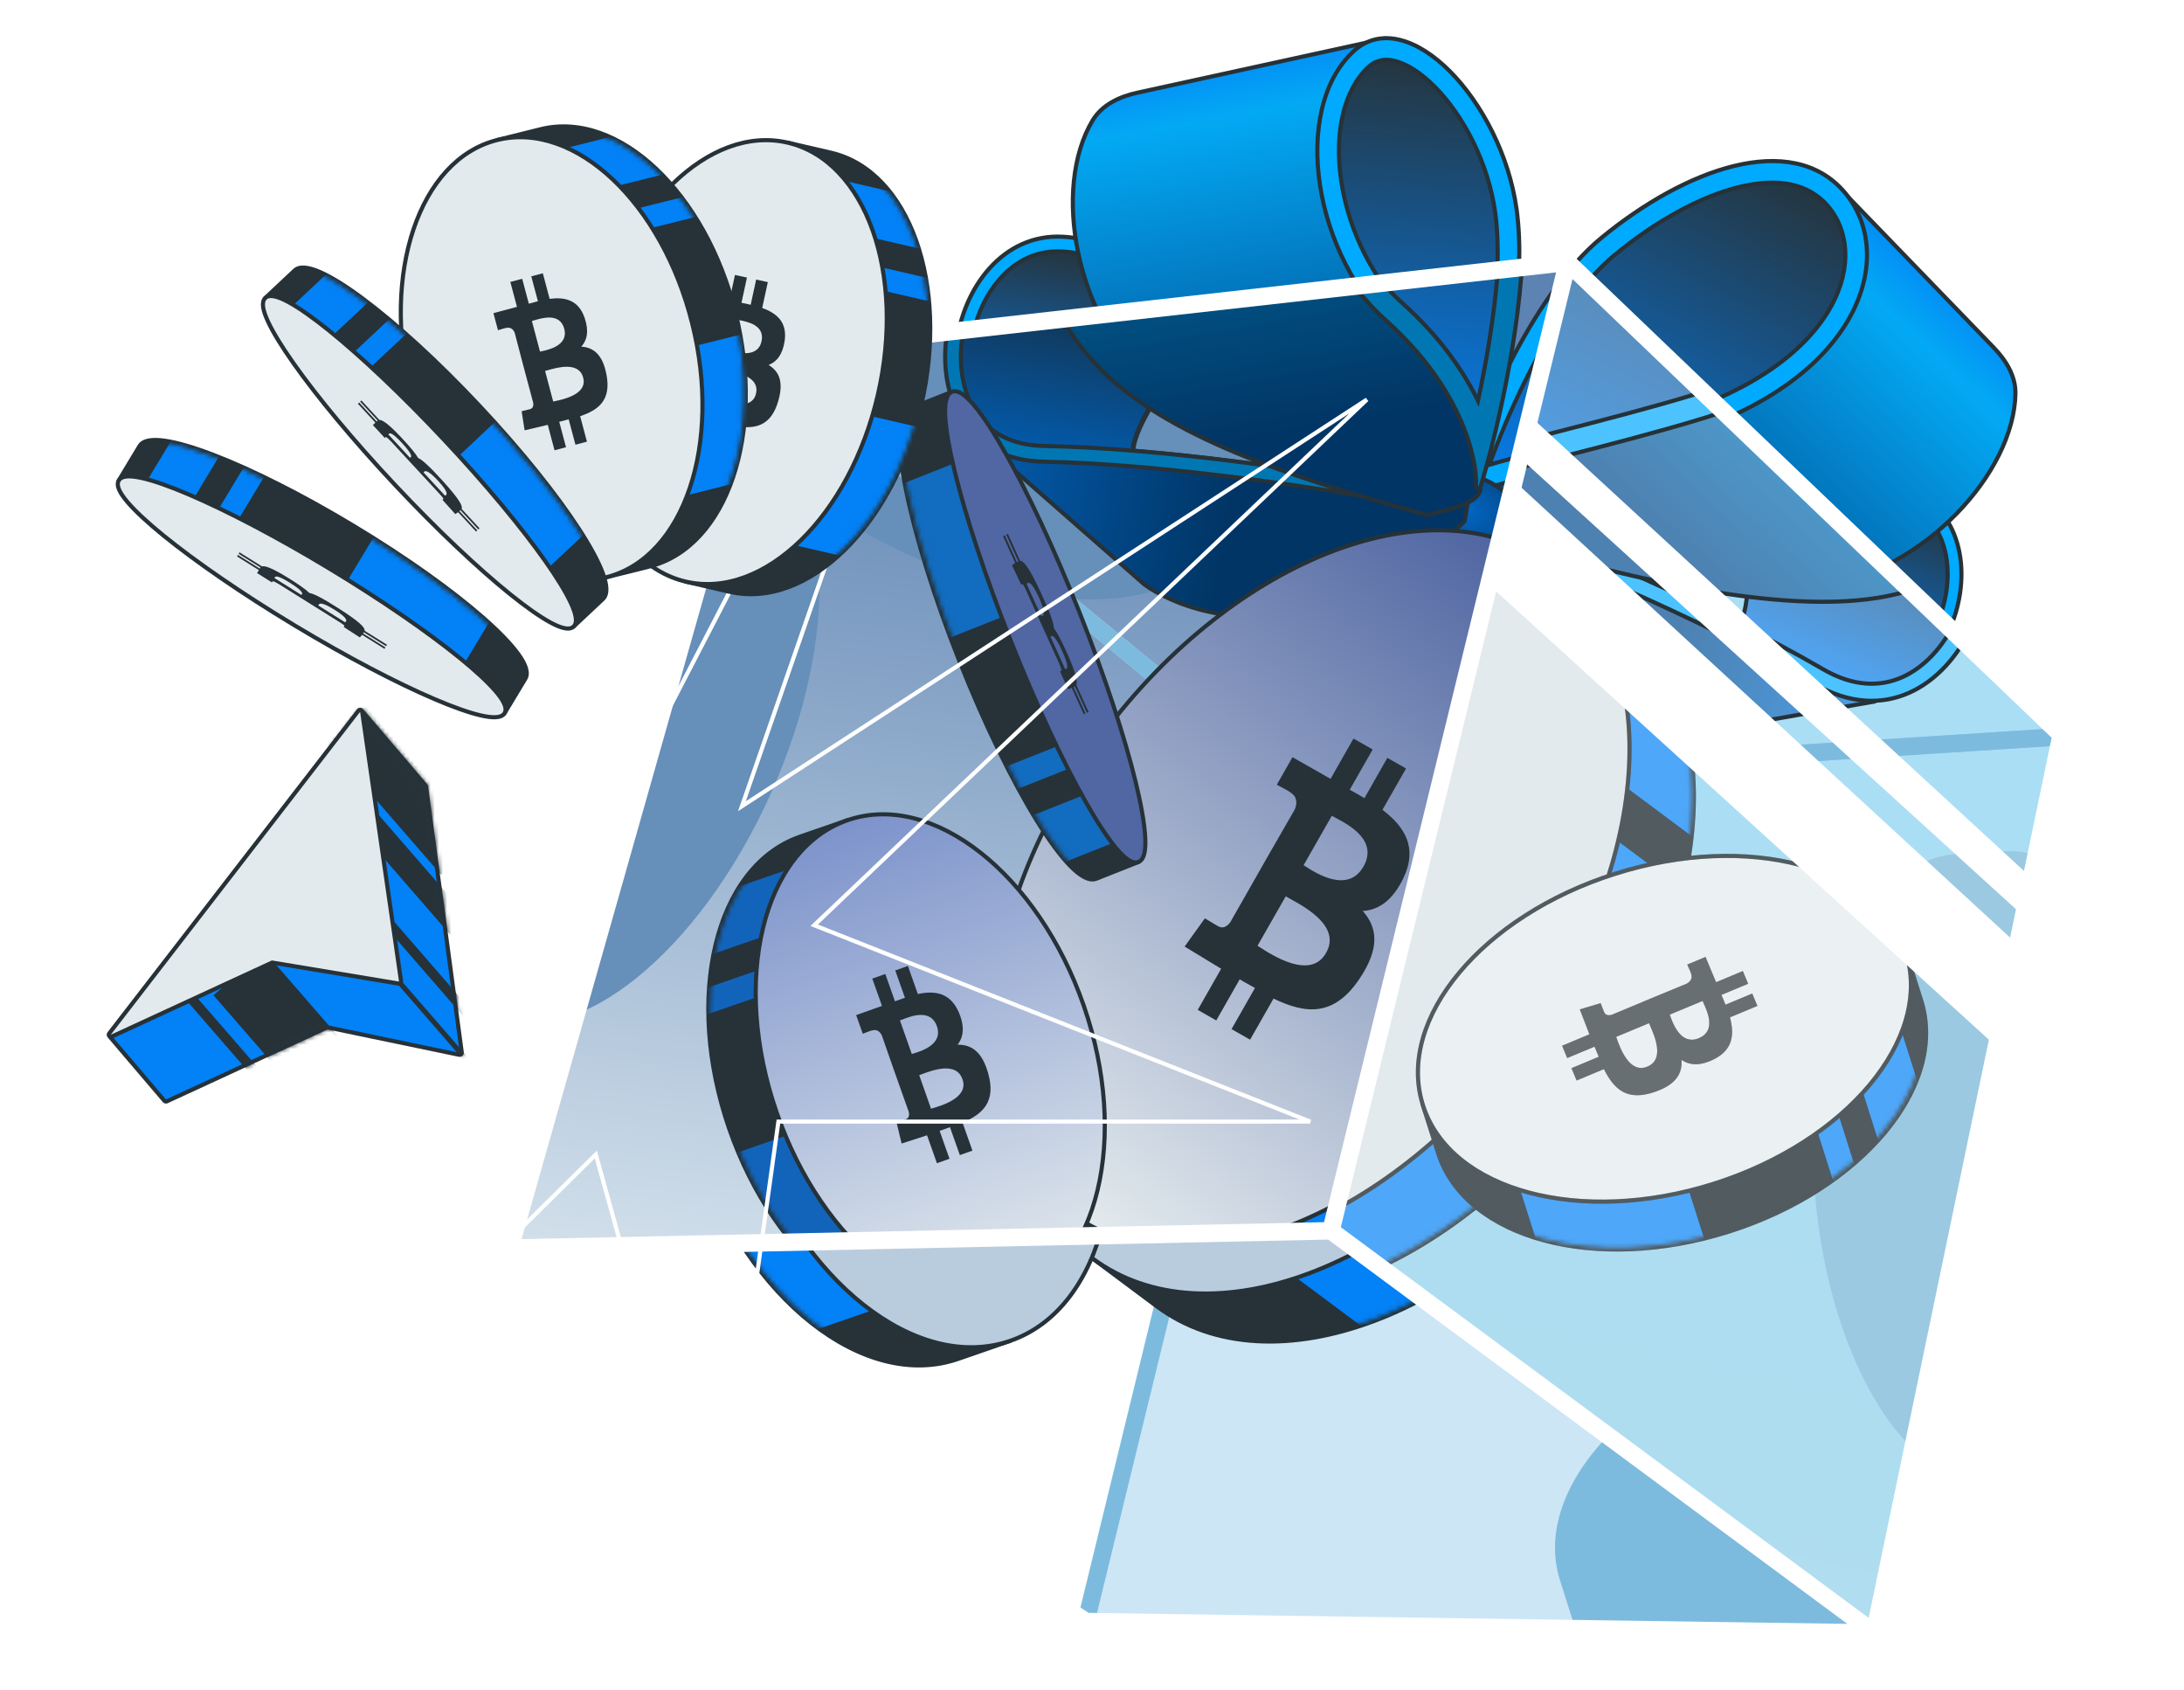 <svg width="530" height="410" viewBox="0 0 530 410" fill="none" xmlns="http://www.w3.org/2000/svg">
<g clip-path="url(#clip0_9662_12692)">
<path d="M454.873 396.184L322.988 298.594L380.413 63.63L500.206 178.263L454.873 396.184Z" fill="url(#paint0_linear_9662_12692)"/>
<path d="M322.988 298.594L123.742 302.807L185.393 85.541L380.413 63.63L322.988 298.594Z" fill="url(#paint1_linear_9662_12692)"/>
<mask id="mask0_9662_12692" style="mask-type:alpha" maskUnits="userSpaceOnUse" x="123" y="63" width="378" height="334">
<path d="M185.393 85.541L380.413 63.63L500.206 178.263L454.873 396.184L263.564 393.414L123.742 302.807L185.393 85.541Z" fill="white"/>
</mask>
<g mask="url(#mask0_9662_12692)">
<path d="M440.17 285.942C442.713 328.106 462.18 361.238 483.652 359.945L483.652 359.948L495.802 359.215C517.275 357.921 532.622 322.689 530.079 280.524C527.537 238.358 508.068 205.226 486.595 206.521L474.803 207.232C474.737 207.235 474.671 207.238 474.604 207.241C474.552 207.244 474.5 207.247 474.447 207.25C452.974 208.545 437.628 243.776 440.17 285.942Z" fill="#9BC9E2"/>
<path d="M382.223 394.912C388.721 415.42 419.963 423.814 452.006 413.661C457.66 411.869 462.962 409.62 467.823 407.017L390.246 348.313C379.745 359.135 374.933 371.895 378.549 383.308L378.546 383.309L382.223 394.912Z" fill="#9BC9E2"/>
<path d="M109.012 241.454C89.392 232.634 87.525 194.252 104.84 155.723C122.157 117.194 152.101 93.108 171.722 101.926C171.831 101.975 171.939 102.025 172.046 102.075L182.821 106.918C202.443 115.737 204.311 154.12 186.995 192.649C169.679 231.179 139.735 255.265 120.113 246.446L109.011 241.457L109.012 241.454Z" fill="#668FB9"/>
<path d="M294.8 132.339C284.245 151.083 245.851 149.48 209.042 128.758C172.232 108.036 150.947 76.04 161.5 57.295C161.558 57.191 161.618 57.088 161.678 56.985L167.473 46.691C178.026 27.946 216.421 29.548 253.231 50.27C290.041 70.993 311.327 102.988 300.774 121.733L294.802 132.34L294.8 132.339Z" fill="#668FB9"/>
</g>
<path d="M282.039 317.402L263.519 393.675L454.657 395.878L341.592 312.571L282.039 317.402Z" fill="#0385CE" fill-opacity="0.2"/>
<path d="M277.683 140.137L241.878 108.721L243.715 108.166L258.373 110.69L274.265 111.105L305.991 113.955L336.717 119.245L352.463 120.505L351.59 125.579C347.933 129.4 336.049 138.634 317.769 145.007C299.489 151.38 283.429 144.416 277.683 140.137Z" fill="url(#paint2_linear_9662_12692)" stroke="#263238"/>
<path d="M275.344 111.581C273.15 106.791 281.927 94.138 286.711 87.706L294.775 74.582L288.359 69.704L271.571 61.009L256.631 58.437L247.776 60.975L242.344 65.555L237.281 71.359L232.745 84.219L235.12 97.399L241.517 105.756L250.995 109.71L275.344 111.581Z" fill="url(#paint3_linear_9662_12692)" stroke="#263238"/>
<path d="M334.14 117.233L334.485 117.296L334.661 116.993L338.969 109.591L339.178 109.232L338.863 108.961C329.487 100.884 315.516 89.849 301.023 80.368C293.009 75.125 284.906 70.404 277.382 66.924C269.792 63.413 263.097 61.309 257.818 61.009C251.694 60.662 246.613 63.217 242.768 67.505C238.863 71.86 236.31 77.955 235.605 84.216C234.899 90.491 236.091 96.503 239.111 100.86C242.022 105.059 246.911 108.144 254.677 108.287C281.889 108.789 317.103 114.134 334.14 117.233ZM343.755 108.479L336.308 121.273C320.719 118.313 283.14 112.39 254.611 111.863C245.79 111.7 239.79 108.116 236.172 102.898C232.541 97.66 231.274 90.722 232.051 83.816C232.828 76.912 235.643 70.094 240.105 65.117C244.561 60.148 250.65 57.02 258.021 57.439C263.964 57.776 271.141 60.096 278.884 63.678C286.618 67.256 294.88 72.075 302.981 77.375C319.009 87.86 334.378 100.205 343.755 108.479Z" fill="#00AAFF" stroke="#263238"/>
<path d="M347.977 123.041L348.153 123.091L348.32 123.016C348.727 122.831 349.579 122.617 350.722 122.329L350.789 122.313C351.935 122.024 353.307 121.675 354.626 121.232C355.939 120.79 357.235 120.242 358.216 119.542C359.192 118.845 359.941 117.932 359.957 116.752C360.062 109.372 358.295 96.222 355.485 83.03C352.683 69.877 348.828 56.596 344.71 48.897L335.982 9.897L335.874 9.412L335.388 9.518L276.03 22.486C271.742 23.423 267.437 25.375 265.113 29.274C260.201 37.516 259.161 49.424 261.646 61.316C264.133 73.217 270.166 85.184 279.51 93.558C287.781 100.971 299.035 106.679 311.048 111.337C323.061 115.995 335.874 119.618 347.281 122.844L347.292 122.847L347.977 123.041Z" fill="url(#paint4_linear_9662_12692)" stroke="#263238"/>
<path d="M339.522 80.4C356.097 95.255 359.366 110.794 358.928 116.706C363.016 103.433 370.46 71.67 367.534 50.797C363.875 24.707 341.391 1.216 328.822 12.796C313.922 26.523 318.804 61.83 339.522 80.4Z" fill="url(#paint5_linear_9662_12692)"/>
<path d="M358.429 116.669L359.406 116.853C360.249 114.115 361.234 110.596 362.241 106.552C366.125 90.95 370.368 67.413 368.029 50.728C366.185 37.576 359.6 25.081 351.874 17.317C348.012 13.436 343.832 10.705 339.78 9.694C335.704 8.677 331.764 9.406 328.483 12.428C320.859 19.453 318.361 31.915 320.321 44.857C322.284 57.819 328.732 71.399 339.189 80.772C349.48 89.995 354.592 99.469 356.873 106.685C358.244 111.023 358.588 114.53 358.429 116.669ZM361.177 85.832C360.498 89.962 359.717 93.982 358.903 97.741C355.674 91.172 350.538 83.897 342.691 76.864C333.261 68.413 327.315 55.998 325.509 44.071C323.674 31.953 326.245 21.625 332.039 16.287C333.871 14.599 335.94 14.144 338.509 14.785C341.31 15.484 344.685 17.532 348.154 21.019C355.073 27.971 361.145 39.421 362.832 51.456C364.195 61.173 363.159 73.766 361.177 85.832Z" fill="#00AAFF" stroke="#263238"/>
<path d="M408.007 176.498L452.584 168.682L451.367 167.325L438.224 162.134L425.12 154.622L397.962 141.266L370.411 130.386L357.008 123.632L355.211 128.181C356.292 133.088 361.377 146.453 373.067 160.653C384.756 174.853 401.231 177.133 408.007 176.498Z" fill="url(#paint6_linear_9662_12692)" stroke="#263238"/>
<path d="M424.009 154.475C428.155 151.671 427.281 137.067 426.575 129.484L426.511 114.849L434.127 114.059L452.048 115.292L465.444 120.583L471.377 127.016L473.524 133.416L474.767 140.627L472.098 153.306L463.661 162.83L454.341 166.454L444.696 164.982L424.009 154.475Z" fill="url(#paint7_linear_9662_12692)" stroke="#263238"/>
<path d="M373.488 130.049L373.16 129.923L373.167 129.572L373.326 121.437L373.334 121.022L373.744 120.954C385.344 119.029 402.134 116.972 418.581 116.434C427.676 116.137 436.586 116.307 444.412 117.198C452.308 118.097 458.785 119.697 463.221 122.063C468.371 124.809 471.237 129.399 472.242 134.785C473.261 140.254 472.323 146.467 469.8 151.901C467.272 157.347 463.332 161.643 458.722 163.691C454.278 165.665 448.778 165.753 442.398 162.03C420.065 149 388.846 135.947 373.488 130.049ZM370.04 118.193L369.766 132.217C383.891 137.518 417.302 151.264 440.71 164.922C447.944 169.143 454.576 169.196 460.081 166.751C465.608 164.296 470.059 159.295 472.837 153.311C475.614 147.328 476.696 140.409 475.533 134.171C474.372 127.944 470.978 122.405 464.797 119.108C459.811 116.449 452.843 114.788 444.791 113.871C436.748 112.956 427.664 112.787 418.472 113.088C400.297 113.682 381.738 116.109 370.04 118.193Z" fill="#00AAFF" stroke="#263238"/>
<path d="M363.559 129.934L363.384 129.882L363.284 129.728C363.202 129.602 362.982 129.398 362.581 129.117C362.198 128.847 361.702 128.544 361.13 128.209C360.761 127.993 360.359 127.764 359.94 127.525C359.077 127.032 358.139 126.497 357.253 125.945C355.94 125.126 354.674 124.231 353.863 123.312C353.456 122.851 353.135 122.352 352.998 121.823C352.856 121.275 352.92 120.717 353.245 120.192C355.204 117.027 358.888 112.804 363.517 108.136C368.155 103.46 373.767 98.311 379.608 93.291C391.266 83.271 403.872 73.728 411.475 69.475L444.987 44.782L445.34 44.523L445.643 44.837L483.803 84.301C486.746 87.344 489.186 91.179 489.092 95.555C488.885 105.168 483.375 115.822 474.869 124.56C466.356 133.304 454.784 140.192 442.349 142.229C431.278 144.042 417.274 142.678 403.217 140.016C389.149 137.352 374.979 133.377 363.559 129.934Z" fill="url(#paint8_linear_9662_12692)" stroke="#263238"/>
<path d="M406.906 105.379C385.614 111.865 359.623 117.171 353.932 120.501C357.631 107.114 371.075 72.769 388.917 58.106C409.271 41.378 434.574 32.297 447.152 46.853C459.915 61.624 451.537 91.784 406.906 105.379Z" fill="url(#paint9_linear_9662_12692)"/>
<path d="M354.184 120.932L353.122 121.554L353.45 120.367C353.876 118.827 354.428 117.015 355.1 114.99C357.702 107.153 362.098 96.113 367.825 85.4C373.547 74.697 380.623 64.275 388.6 57.72C398.813 49.326 410.294 42.828 420.832 40.262C431.372 37.697 441.07 39.05 447.53 46.526C454.071 54.096 455.151 65.561 448.99 76.797C442.832 88.03 429.451 99.034 407.052 105.857C398.011 108.611 388.126 111.152 379.315 113.417L379.309 113.419C371.15 115.516 363.926 117.373 359.119 118.947C356.863 119.686 355.179 120.35 354.184 120.932ZM370.366 91.907C366.642 99.346 363.609 106.715 361.431 112.751C364.869 111.751 368.961 110.67 373.38 109.527C374.878 109.14 376.416 108.744 377.984 108.341L378.023 108.331C386.843 106.064 396.603 103.555 405.523 100.838C427.041 94.283 439.077 83.963 444.389 74.275C449.684 64.617 448.428 55.591 443.56 49.957C438.891 44.554 431.588 43.045 422.073 45.361C412.544 47.68 401.763 53.694 391.932 61.774C383.799 68.457 376.338 79.978 370.366 91.907Z" fill="#00AAFF" stroke="#263238"/>
<path fill-rule="evenodd" clip-rule="evenodd" d="M310.625 191.537L184.738 87.839L187.438 84.56L313.706 188.573L499.718 176.622L499.99 180.861L314.698 192.765L265.672 393.656L261.546 392.649L310.625 191.537Z" fill="url(#paint10_linear_9662_12692)"/>
<path fill-rule="evenodd" clip-rule="evenodd" d="M310.625 191.537L184.738 87.839L187.438 84.56L313.706 188.573L499.718 176.622L499.99 180.861L314.698 192.765L265.672 393.656L261.546 392.649L310.625 191.537Z" fill="#7DBBDE"/>
<path d="M369.578 131.722C368.547 134.652 366.018 136.783 362.695 137.83C359.371 138.876 355.282 138.824 351.226 137.396C347.169 135.968 343.949 133.448 342.013 130.551C340.078 127.653 339.442 124.408 340.473 121.478C341.505 118.548 344.033 116.416 347.357 115.37C350.68 114.323 354.769 114.376 358.826 115.804C362.882 117.231 366.102 119.751 368.038 122.649C369.973 125.547 370.609 128.792 369.578 131.722Z" fill="url(#paint11_radial_9662_12692)"/>
<path d="M369.578 131.722C368.547 134.652 366.018 136.783 362.695 137.83C359.371 138.876 355.282 138.824 351.226 137.396C347.169 135.968 343.949 133.448 342.013 130.551C340.078 127.653 339.442 124.408 340.473 121.478C341.505 118.548 344.033 116.416 347.357 115.37C350.68 114.323 354.769 114.376 358.826 115.804C362.882 117.231 366.102 119.751 368.038 122.649C369.973 125.547 370.609 128.792 369.578 131.722Z" fill="black" fill-opacity="0.2"/>
<path d="M369.578 131.722C368.547 134.652 366.018 136.783 362.695 137.83C359.371 138.876 355.282 138.824 351.226 137.396C347.169 135.968 343.949 133.448 342.013 130.551C340.078 127.653 339.442 124.408 340.473 121.478C341.505 118.548 344.033 116.416 347.357 115.37C350.68 114.323 354.769 114.376 358.826 115.804C362.882 117.231 366.102 119.751 368.038 122.649C369.973 125.547 370.609 128.792 369.578 131.722Z" stroke="#263238"/>
<mask id="mask1_9662_12692" style="mask-type:alpha" maskUnits="userSpaceOnUse" x="123" y="63" width="259" height="241">
<path d="M322.988 298.594L123.742 302.807L185.393 85.541L380.413 63.63L322.988 298.594Z" fill="#B44141" stroke="#0381F6"/>
</mask>
<g mask="url(#mask1_9662_12692)">
<path d="M277.648 141.745L239.962 108.68L241.896 108.096L257.324 110.752L274.05 111.189L307.442 114.189L339.782 119.757L356.355 121.083L355.435 126.423C351.586 130.445 339.078 140.164 319.839 146.871C300.599 153.579 283.695 146.249 277.648 141.745Z" fill="url(#paint12_linear_9662_12692)"/>
<path d="M277.648 141.745L239.962 108.68L241.896 108.096L257.324 110.752L274.05 111.189L307.442 114.189L339.782 119.757L356.355 121.083L355.435 126.423C351.586 130.445 339.078 140.164 319.839 146.871C300.599 153.579 283.695 146.249 277.648 141.745Z" fill="black" fill-opacity="0.3"/>
<path d="M277.648 141.745L239.962 108.68L241.896 108.096L257.324 110.752L274.05 111.189L307.442 114.189L339.782 119.757L356.355 121.083L355.435 126.423C351.586 130.445 339.078 140.164 319.839 146.871C300.599 153.579 283.695 146.249 277.648 141.745Z" stroke="#263238"/>
<path d="M275.186 111.69C272.877 106.649 282.114 93.332 287.149 86.561L295.637 72.749L288.884 67.615L271.214 58.462L255.49 55.755L246.171 58.427L240.453 63.247L235.125 69.356L230.35 82.891L232.849 96.763L239.583 105.56L249.558 109.721L275.186 111.69Z" fill="url(#paint13_linear_9662_12692)"/>
<path d="M275.186 111.69C272.877 106.649 282.114 93.332 287.149 86.561L295.637 72.749L288.884 67.615L271.214 58.462L255.49 55.755L246.171 58.427L240.453 63.247L235.125 69.356L230.35 82.891L232.849 96.763L239.583 105.56L249.558 109.721L275.186 111.69Z" fill="black" fill-opacity="0.3"/>
<path d="M275.186 111.69C272.877 106.649 282.114 93.332 287.149 86.561L295.637 72.749L288.884 67.615L271.214 58.462L255.49 55.755L246.171 58.427L240.453 63.247L235.125 69.356L230.35 82.891L232.849 96.763L239.583 105.56L249.558 109.721L275.186 111.69Z" stroke="#263238"/>
<path d="M337.074 117.613L337.419 117.676L337.595 117.373L342.129 109.583L342.338 109.223L342.024 108.952C332.155 100.452 317.452 88.838 302.199 78.86C293.764 73.342 285.237 68.374 277.32 64.712C269.333 61.017 262.29 58.804 256.738 58.489C250.302 58.124 244.961 60.809 240.919 65.317C236.813 69.896 234.128 76.306 233.387 82.891C232.644 89.491 233.898 95.812 237.072 100.391C240.131 104.803 245.268 108.046 253.434 108.197C282.077 108.726 319.142 114.351 337.074 117.613ZM347.222 108.42L339.364 121.921C322.969 118.806 283.4 112.568 253.364 112.013C244.071 111.842 237.748 108.066 233.935 102.566C230.109 97.047 228.775 89.737 229.594 82.464C230.412 75.193 233.376 68.012 238.077 62.769C242.771 57.534 249.188 54.237 256.955 54.678C263.215 55.034 270.773 57.477 278.923 61.248C287.065 65.014 295.761 70.087 304.289 75.666C321.168 86.708 337.354 99.71 347.222 108.42Z" fill="#00AAFF"/>
<path d="M337.074 117.613L337.419 117.676L337.595 117.373L342.129 109.583L342.338 109.223L342.024 108.952C332.155 100.452 317.452 88.838 302.199 78.86C293.764 73.342 285.237 68.374 277.32 64.712C269.333 61.017 262.29 58.804 256.738 58.489C250.302 58.124 244.961 60.809 240.919 65.317C236.813 69.896 234.128 76.306 233.387 82.891C232.644 89.491 233.898 95.812 237.072 100.391C240.131 104.803 245.268 108.046 253.434 108.197C282.077 108.726 319.142 114.351 337.074 117.613ZM347.222 108.42L339.364 121.921C322.969 118.806 283.4 112.568 253.364 112.013C244.071 111.842 237.748 108.066 233.935 102.566C230.109 97.047 228.775 89.737 229.594 82.464C230.412 75.193 233.376 68.012 238.077 62.769C242.771 57.534 249.188 54.237 256.955 54.678C263.215 55.034 270.773 57.477 278.923 61.248C287.065 65.014 295.761 70.087 304.289 75.666C321.168 86.708 337.354 99.71 347.222 108.42Z" fill="black" fill-opacity="0.3"/>
<path d="M337.074 117.613L337.419 117.676L337.595 117.373L342.129 109.583L342.338 109.223L342.024 108.952C332.155 100.452 317.452 88.838 302.199 78.86C293.764 73.342 285.237 68.374 277.32 64.712C269.333 61.017 262.29 58.804 256.738 58.489C250.302 58.124 244.961 60.809 240.919 65.317C236.813 69.896 234.128 76.306 233.387 82.891C232.644 89.491 233.898 95.812 237.072 100.391C240.131 104.803 245.268 108.046 253.434 108.197C282.077 108.726 319.142 114.351 337.074 117.613ZM347.222 108.42L339.364 121.921C322.969 118.806 283.4 112.568 253.364 112.013C244.071 111.842 237.748 108.066 233.935 102.566C230.109 97.047 228.775 89.737 229.594 82.464C230.412 75.193 233.376 68.012 238.077 62.769C242.771 57.534 249.188 54.237 256.955 54.678C263.215 55.034 270.773 57.477 278.923 61.248C287.065 65.014 295.761 70.087 304.289 75.666C321.168 86.708 337.354 99.71 347.222 108.42Z" stroke="#263238"/>
<path d="M345.702 124.798L346.475 125.017C348.584 124.061 359.206 122.738 359.267 118.46C359.501 101.944 351.337 59.343 342.104 42.151L332.246 -1.902L265.312 12.722C260.537 13.765 255.869 15.915 253.366 20.114C242.481 38.377 248.63 73.196 269.492 91.893C287.996 108.479 319.961 117.518 345.702 124.798Z" fill="url(#paint14_linear_9662_12692)"/>
<path d="M345.702 124.798L346.475 125.017C348.584 124.061 359.206 122.738 359.267 118.46C359.501 101.944 351.337 59.343 342.104 42.151L332.246 -1.902L265.312 12.722C260.537 13.765 255.869 15.915 253.366 20.114C242.481 38.377 248.63 73.196 269.492 91.893C287.996 108.479 319.961 117.518 345.702 124.798Z" fill="black" fill-opacity="0.3"/>
<path d="M345.702 124.798L346.475 125.017C348.584 124.061 359.206 122.738 359.267 118.46C359.501 101.944 351.337 59.343 342.104 42.151L332.246 -1.902L265.312 12.722C260.537 13.765 255.869 15.915 253.366 20.114C242.481 38.377 248.63 73.196 269.492 91.893C287.996 108.479 319.961 117.518 345.702 124.798Z" stroke="#263238"/>
<path d="M336.788 77.475C355.478 94.227 359.163 111.748 358.67 118.415C363.279 103.449 371.674 67.631 368.374 44.095C364.248 14.675 338.895 -11.815 324.722 1.244C307.92 16.723 313.425 56.536 336.788 77.475Z" fill="url(#paint15_linear_9662_12692)"/>
<path d="M358.171 118.379L359.148 118.563C360.098 115.476 361.208 111.509 362.343 106.95C366.723 89.357 371.505 62.827 368.869 44.026C366.791 29.209 359.373 15.132 350.67 6.387C346.32 2.016 341.616 -1.056 337.063 -2.192C332.485 -3.335 328.064 -2.516 324.383 0.876C315.807 8.777 312.99 22.803 315.198 37.387C317.41 51.991 324.675 67.29 336.454 77.848C348.067 88.256 353.838 98.949 356.413 107.097C357.961 111.994 358.35 115.956 358.171 118.379ZM361.269 83.611C360.492 88.335 359.597 92.931 358.665 97.223C355.032 89.78 349.226 81.52 340.318 73.537C329.672 63.995 322.961 49.982 320.923 36.52C318.852 22.846 321.75 11.174 328.305 5.134C330.389 3.214 332.745 2.697 335.661 3.425C338.834 4.217 342.649 6.535 346.566 10.471C354.378 18.321 361.23 31.244 363.135 44.83C364.673 55.796 363.505 70.004 361.269 83.611Z" fill="#00AAFF"/>
<path d="M358.171 118.379L359.148 118.563C360.098 115.476 361.208 111.509 362.343 106.95C366.723 89.357 371.505 62.827 368.869 44.026C366.791 29.209 359.373 15.132 350.67 6.387C346.32 2.016 341.616 -1.056 337.063 -2.192C332.485 -3.335 328.064 -2.516 324.383 0.876C315.807 8.777 312.99 22.803 315.198 37.387C317.41 51.991 324.675 67.29 336.454 77.848C348.067 88.256 353.838 98.949 356.413 107.097C357.961 111.994 358.35 115.956 358.171 118.379ZM361.269 83.611C360.492 88.335 359.597 92.931 358.665 97.223C355.032 89.78 349.226 81.52 340.318 73.537C329.672 63.995 322.961 49.982 320.923 36.52C318.852 22.846 321.75 11.174 328.305 5.134C330.389 3.214 332.745 2.697 335.661 3.425C338.834 4.217 342.649 6.535 346.566 10.471C354.378 18.321 361.23 31.244 363.135 44.83C364.673 55.796 363.505 70.004 361.269 83.611Z" fill="black" fill-opacity="0.3"/>
<path d="M358.171 118.379L359.148 118.563C360.098 115.476 361.208 111.509 362.343 106.95C366.723 89.357 371.505 62.827 368.869 44.026C366.791 29.209 359.373 15.132 350.67 6.387C346.32 2.016 341.616 -1.056 337.063 -2.192C332.485 -3.335 328.064 -2.516 324.383 0.876C315.807 8.777 312.99 22.803 315.198 37.387C317.41 51.991 324.675 67.29 336.454 77.848C348.067 88.256 353.838 98.949 356.413 107.097C357.961 111.994 358.35 115.956 358.171 118.379ZM361.269 83.611C360.492 88.335 359.597 92.931 358.665 97.223C355.032 89.78 349.226 81.52 340.318 73.537C329.672 63.995 322.961 49.982 320.923 36.52C318.852 22.846 321.75 11.174 328.305 5.134C330.389 3.214 332.745 2.697 335.661 3.425C338.834 4.217 342.649 6.535 346.566 10.471C354.378 18.321 361.23 31.244 363.135 44.83C364.673 55.796 363.505 70.004 361.269 83.611Z" stroke="#263238"/>
</g>
<path d="M376.448 137.193L376.048 136.894L375.749 137.295L373.033 140.937C345.236 136.453 308.976 155.201 283.229 189.737C257.482 224.273 249.868 264.376 262.102 289.735L259.387 293.378L259.088 293.779L259.489 294.078L275.097 305.714C289.073 316.133 308.268 316.673 327.931 309.253C347.6 301.83 367.81 286.422 383.924 264.806C400.039 243.191 409.035 219.423 410.533 198.453C412.031 177.49 406.033 159.248 392.057 148.829L376.448 137.193Z" fill="#263238" stroke="#263238"/>
<mask id="mask2_9662_12692" style="mask-type:alpha" maskUnits="userSpaceOnUse" x="256" y="137" width="155" height="177">
<path d="M373.17 141.973L373.471 142.023L373.653 141.779L376.252 138.293L391.459 149.631C405.068 159.776 411.019 177.623 409.536 198.382C408.054 219.134 399.14 242.723 383.123 264.208C367.105 285.694 347.043 300.971 327.578 308.317C308.106 315.665 289.303 315.058 275.695 304.912L260.487 293.575L263.086 290.089L263.268 289.844L263.134 289.57C250.944 264.701 258.305 224.842 284.031 190.334C309.757 155.827 345.855 137.391 373.17 141.973Z" fill="#263238" stroke="#263238"/>
</mask>
<g mask="url(#mask2_9662_12692)">
<path d="M381.257 153.543L440.569 197.76L427.769 214.93L368.458 170.712L381.257 153.543Z" fill="#0381F6"/>
<path d="M332.441 238.566L391.753 282.784L354.517 332.73L295.205 288.513L332.441 238.566Z" fill="#0381F6"/>
<path d="M433.274 233.604L373.963 189.386L368.144 197.19L427.456 241.408L433.274 233.604Z" fill="#0381F6"/>
</g>
<path d="M259.489 294.077C273.464 304.497 292.659 305.037 312.322 297.616C331.992 290.193 352.201 274.785 368.316 253.17C384.431 231.554 393.427 207.787 394.925 186.817C396.423 165.853 390.424 147.612 376.448 137.193C362.473 126.773 343.278 126.233 323.615 133.654C303.945 141.077 283.736 156.485 267.621 178.1C251.506 199.716 242.51 223.483 241.012 244.453C239.514 265.417 245.513 283.658 259.489 294.077Z" fill="url(#paint16_linear_9662_12692)" stroke="#263238"/>
<path fill-rule="evenodd" clip-rule="evenodd" d="M335.491 196.464C340.909 200.599 344.125 205.65 340.513 213.151C337.855 218.606 334.427 220.795 330.706 221.009C334.242 224.991 334.923 229.988 329.97 237.378C323.782 246.648 317 246.101 309.052 242.259L303.367 252.237L298.86 249.673L304.545 239.695C304.059 239.406 303.54 239.12 303.003 238.83C302.292 238.44 301.557 238.037 300.843 237.59L295.158 247.568L290.659 245.003L296.345 235.025L287.477 229.641L292.396 222.789C292.396 222.789 295.742 224.832 295.708 224.747C296.964 225.454 298.022 224.468 298.565 223.729L307.672 207.737L314.205 196.386C314.747 195.121 314.964 193.354 313.148 192.262C313.316 192.194 309.847 190.381 309.847 190.381L313.649 183.7L322.89 188.953L328.458 179.181L333.11 181.828L327.542 191.6C328.46 192.081 329.338 192.599 330.229 193.119L331.112 193.634L336.677 183.861L341.208 186.439L335.491 196.464ZM316.353 209.905L316.573 210.042C319.218 211.772 327.064 216.884 330.868 210.247C334.463 203.928 327.438 200.187 324.18 198.445C323.791 198.24 323.456 198.065 323.201 197.913L316.35 209.903L316.353 209.905ZM305.551 229.694L305.167 229.447L312.018 217.457C312.3 217.629 312.663 217.826 313.084 218.056C316.912 220.161 325.463 224.856 321.79 231.195C318.071 237.799 308.815 231.805 305.551 229.694Z" fill="#263238"/>
<path d="M205.664 198.995C205.924 198.904 206.209 199.042 206.3 199.303L207.192 201.88C224.668 204.537 242.717 222.616 251.527 248.044C260.336 273.472 257.341 298.842 245.255 311.741L246.147 314.317C246.238 314.578 246.099 314.863 245.839 314.954L234.337 318.938C223.958 322.534 212.35 319.194 202.004 311.031C191.652 302.865 182.501 289.83 176.973 273.874C171.444 257.917 170.57 242.015 173.651 229.195C176.729 216.381 183.783 206.575 194.162 202.979L205.664 198.995Z" fill="#263238" stroke="#263238" stroke-linejoin="round"/>
<mask id="mask3_9662_12692" style="mask-type:alpha" maskUnits="userSpaceOnUse" x="172" y="199" width="85" height="121">
<path d="M206.737 202.822C206.552 202.796 206.397 202.668 206.335 202.491L205.507 200.099L194.478 203.92C184.531 207.367 177.642 216.81 174.611 229.425C171.582 242.033 172.431 257.739 177.906 273.542C183.381 289.346 192.431 302.211 202.611 310.242C212.797 318.278 224.051 321.436 233.998 317.989L245.027 314.168L244.199 311.777C244.137 311.6 244.18 311.403 244.31 311.268C256.206 298.822 259.368 273.761 250.57 248.367C241.772 222.973 223.784 205.24 206.737 202.822Z" fill="#263238" stroke="#263238" stroke-linejoin="round"/>
</mask>
<g mask="url(#mask3_9662_12692)">
<path d="M199.753 208L156.048 223.142L160.431 235.794L204.136 220.652L199.753 208Z" fill="#1264BB"/>
<path d="M212.776 267.898L169.071 283.04L181.822 319.845L225.527 304.703L212.776 267.898Z" fill="#1264BB"/>
<path d="M153.621 245.883L197.326 230.741L199.318 236.491L155.613 251.633L153.621 245.883Z" fill="#1264BB"/>
</g>
<path d="M245.836 314.952C235.456 318.548 223.848 315.208 213.502 307.045C203.151 298.878 194 285.844 188.471 269.887C182.943 253.931 182.069 238.029 185.149 225.208C188.228 212.395 195.281 202.589 205.661 198.993C216.04 195.397 227.648 198.737 237.994 206.9C248.346 215.067 257.497 228.101 263.025 244.057C268.553 260.014 269.428 275.916 266.347 288.736C263.269 301.55 256.215 311.356 245.836 314.952Z" fill="url(#paint17_linear_9662_12692)" stroke="#263238" stroke-linejoin="round"/>
<path fill-rule="evenodd" clip-rule="evenodd" d="M222.733 241.154C226.905 240.281 230.608 240.825 232.681 245.6C234.174 249.087 233.808 251.604 232.388 253.451C235.718 253.407 238.36 255.127 239.831 260.492C241.686 267.208 238.655 270.193 233.589 272.382L235.984 279.151L232.929 280.234L230.533 273.466C230.198 273.578 229.85 273.707 229.493 273.842C229.018 274.019 228.527 274.201 228.024 274.357L230.42 281.125L227.367 282.205L224.971 275.436L218.799 277.43L217.569 272.302C217.569 272.302 219.903 271.554 219.849 271.536C220.697 271.23 220.663 270.327 220.536 269.768L216.694 258.922L213.995 251.191C213.618 250.418 212.871 249.593 211.612 250.005C211.648 249.898 209.373 250.798 209.373 250.798L207.766 246.268L214.029 244.044L211.683 237.415L214.837 236.297L217.183 242.925C217.786 242.688 218.389 242.484 219 242.275L219.605 242.068L217.256 235.44L220.328 234.351L222.733 241.154ZM221.268 255.702L221.422 255.654C223.322 255.11 228.948 253.488 227.364 248.975C225.844 244.691 221.203 246.485 219.047 247.314C218.791 247.414 218.571 247.501 218.395 247.56L221.266 255.702L221.268 255.702ZM226.213 268.901L225.939 268.982L223.068 260.84C223.265 260.777 223.506 260.685 223.787 260.58C226.348 259.63 232.065 257.504 233.562 261.834C235.166 266.292 228.546 268.221 226.213 268.901Z" fill="#263238"/>
<mask id="mask4_9662_12692" style="mask-type:alpha" maskUnits="userSpaceOnUse" x="322" y="63" width="179" height="334">
<path d="M499.66 178.433L454.543 395.318L323.553 298.389L380.693 64.59L499.66 178.433Z" fill="#6541B3" stroke="#0381F6"/>
</mask>
<g mask="url(#mask4_9662_12692)">
<path d="M401.643 179.529L454.376 170.284L452.937 168.678L437.388 162.538L421.887 153.651L389.76 137.852L357.168 124.98L341.313 116.991L339.187 122.373C340.466 128.178 346.481 143.987 360.31 160.786C374.138 177.584 393.627 180.281 401.643 179.529Z" fill="url(#paint18_linear_9662_12692)"/>
<path d="M401.643 179.529L454.376 170.284L452.937 168.678L437.388 162.538L421.887 153.651L389.76 137.852L357.168 124.98L341.313 116.991L339.187 122.373C340.466 128.178 346.481 143.987 360.31 160.786C374.138 177.584 393.627 180.281 401.643 179.529Z" fill="white" fill-opacity="0.3"/>
<path d="M401.643 179.529L454.376 170.284L452.937 168.678L437.388 162.538L421.887 153.651L389.76 137.852L357.168 124.98L341.313 116.991L339.187 122.373C340.466 128.178 346.481 143.987 360.31 160.786C374.138 177.584 393.627 180.281 401.643 179.529Z" stroke="#263238"/>
<path d="M420.573 153.477C425.478 150.16 424.443 132.884 423.608 123.913L423.532 106.601L432.542 105.666L453.742 107.125L469.589 113.384L476.607 120.995L479.148 128.565L480.618 137.096L477.46 152.094L467.48 163.361L456.454 167.648L445.044 165.907L420.573 153.477Z" fill="url(#paint19_linear_9662_12692)"/>
<path d="M420.573 153.477C425.478 150.16 424.443 132.884 423.608 123.913L423.532 106.601L432.542 105.666L453.742 107.125L469.589 113.384L476.607 120.995L479.148 128.565L480.618 137.096L477.46 152.094L467.48 163.361L456.454 167.648L445.044 165.907L420.573 153.477Z" fill="white" fill-opacity="0.3"/>
<path d="M420.573 153.477C425.478 150.16 424.443 132.884 423.608 123.913L423.532 106.601L432.542 105.666L453.742 107.125L469.589 113.384L476.607 120.995L479.148 128.565L480.618 137.096L477.46 152.094L467.48 163.361L456.454 167.648L445.044 165.907L420.573 153.477Z" stroke="#263238"/>
<path d="M360.84 124.496L360.513 124.371L360.52 124.02L360.707 114.396L360.716 113.981L361.126 113.913C374.845 111.637 394.704 109.204 414.155 108.568C424.911 108.216 435.446 108.418 444.699 109.471C454.035 110.534 461.683 112.424 466.917 115.215C472.981 118.449 476.357 123.853 477.54 130.201C478.743 136.65 477.636 143.981 474.659 150.394C471.676 156.822 467.028 161.885 461.6 164.296C456.371 166.618 449.896 166.726 442.372 162.336C415.947 146.918 379.01 131.474 360.84 124.496ZM356.639 110.48L356.313 127.209C372.984 133.463 412.565 149.742 440.284 165.915C448.864 170.922 456.74 170.988 463.282 168.083C469.845 165.168 475.125 159.233 478.418 152.138C481.71 145.046 482.994 136.842 481.614 129.442C480.236 122.052 476.207 115.474 468.866 111.559C462.953 108.405 454.697 106.438 445.168 105.354C435.647 104.27 424.896 104.071 414.019 104.426C392.475 105.131 370.476 108.011 356.639 110.48Z" fill="#00AAFF"/>
<path d="M360.84 124.496L360.513 124.371L360.52 124.02L360.707 114.396L360.716 113.981L361.126 113.913C374.845 111.637 394.704 109.204 414.155 108.568C424.911 108.216 435.446 108.418 444.699 109.471C454.035 110.534 461.683 112.424 466.917 115.215C472.981 118.449 476.357 123.853 477.54 130.201C478.743 136.65 477.636 143.981 474.659 150.394C471.676 156.822 467.028 161.885 461.6 164.296C456.371 166.618 449.896 166.726 442.372 162.336C415.947 146.918 379.01 131.474 360.84 124.496ZM356.639 110.48L356.313 127.209C372.984 133.463 412.565 149.742 440.284 165.915C448.864 170.922 456.74 170.988 463.282 168.083C469.845 165.168 475.125 159.233 478.418 152.138C481.71 145.046 482.994 136.842 481.614 129.442C480.236 122.052 476.207 115.474 468.866 111.559C462.953 108.405 454.697 106.438 445.168 105.354C435.647 104.27 424.896 104.071 414.019 104.426C392.475 105.131 370.476 108.011 356.639 110.48Z" fill="white" fill-opacity="0.3"/>
<path d="M360.84 124.496L360.513 124.371L360.52 124.02L360.707 114.396L360.716 113.981L361.126 113.913C374.845 111.637 394.704 109.204 414.155 108.568C424.911 108.216 435.446 108.418 444.699 109.471C454.035 110.534 461.683 112.424 466.917 115.215C472.981 118.449 476.357 123.853 477.54 130.201C478.743 136.65 477.636 143.981 474.659 150.394C471.676 156.822 467.028 161.885 461.6 164.296C456.371 166.618 449.896 166.726 442.372 162.336C415.947 146.918 379.01 131.474 360.84 124.496ZM356.639 110.48L356.313 127.209C372.984 133.463 412.565 149.742 440.284 165.915C448.864 170.922 456.74 170.988 463.282 168.083C469.845 165.168 475.125 159.233 478.418 152.138C481.71 145.046 482.994 136.842 481.614 129.442C480.236 122.052 476.207 115.474 468.866 111.559C462.953 108.405 454.697 106.438 445.168 105.354C435.647 104.27 424.896 104.071 414.019 104.426C392.475 105.131 370.476 108.011 356.639 110.48Z" stroke="#263238"/>
<path d="M455.861 145.008C429.29 149.359 388.439 138.478 360.822 130.153C359.468 128.072 346.27 123.169 348.686 119.266C358.011 104.199 400.664 68.316 418.939 58.104L459.51 28.212L505.671 75.951C509.186 79.586 512.007 84.075 511.899 89.131C511.407 111.981 485.647 140.13 455.861 145.008Z" fill="url(#paint20_linear_9662_12692)"/>
<path d="M455.861 145.008C429.29 149.359 388.439 138.478 360.822 130.153C359.468 128.072 346.27 123.169 348.686 119.266C358.011 104.199 400.664 68.316 418.939 58.104L459.51 28.212L505.671 75.951C509.186 79.586 512.007 84.075 511.899 89.131C511.407 111.981 485.647 140.13 455.861 145.008Z" fill="white" fill-opacity="0.3"/>
<path d="M455.861 145.008C429.29 149.359 388.439 138.478 360.822 130.153C359.468 128.072 346.27 123.169 348.686 119.266C358.011 104.199 400.664 68.316 418.939 58.104L459.51 28.212L505.671 75.951C509.186 79.586 512.007 84.075 511.899 89.131C511.407 111.981 485.647 140.13 455.861 145.008Z" stroke="#263238"/>
<path d="M413.085 101.028C387.328 108.874 355.887 115.292 349.002 119.32C353.477 103.127 369.74 61.58 391.324 43.843C415.946 23.607 446.553 12.622 461.769 30.23C477.209 48.098 467.074 84.582 413.085 101.028Z" fill="url(#paint21_linear_9662_12692)"/>
<path d="M413.085 101.028C387.328 108.874 355.887 115.292 349.002 119.32C353.477 103.127 369.74 61.58 391.324 43.843C415.946 23.607 446.553 12.622 461.769 30.23C477.209 48.098 467.074 84.582 413.085 101.028Z" fill="white" fill-opacity="0.3"/>
<path d="M349.255 119.752L348.192 120.373L348.52 119.187C349.035 117.326 349.703 115.135 350.515 112.688C353.661 103.212 358.976 89.862 365.901 76.909C372.821 63.966 381.373 51.373 391.006 43.456C403.354 33.309 417.228 25.457 429.955 22.359C442.685 19.261 454.369 20.901 462.147 29.903C470.027 39.022 471.336 52.842 463.901 66.403C456.468 79.96 440.309 93.258 413.23 101.506C402.295 104.837 390.339 107.91 379.68 110.65L379.675 110.652C369.806 113.188 361.063 115.436 355.245 117.341C352.515 118.235 350.468 119.042 349.255 119.752ZM368.789 84.685C364.242 93.767 360.546 102.763 357.905 110.103C362.103 108.878 367.124 107.552 372.554 106.148C374.376 105.676 376.248 105.195 378.155 104.705L378.171 104.701C388.84 101.958 400.648 98.923 411.442 95.635C437.489 87.7 452.077 75.202 458.519 63.452C464.942 51.738 463.426 40.771 457.503 33.916C451.82 27.34 442.938 25.516 431.407 28.323C419.86 31.134 406.804 38.417 394.903 48.198C385.048 56.298 376.015 70.25 368.789 84.685Z" fill="#00AAFF"/>
<path d="M349.255 119.752L348.192 120.373L348.52 119.187C349.035 117.326 349.703 115.135 350.515 112.688C353.661 103.212 358.976 89.862 365.901 76.909C372.821 63.966 381.373 51.373 391.006 43.456C403.354 33.309 417.228 25.457 429.955 22.359C442.685 19.261 454.369 20.901 462.147 29.903C470.027 39.022 471.336 52.842 463.901 66.403C456.468 79.96 440.309 93.258 413.23 101.506C402.295 104.837 390.339 107.91 379.68 110.65L379.675 110.652C369.806 113.188 361.063 115.436 355.245 117.341C352.515 118.235 350.468 119.042 349.255 119.752ZM368.789 84.685C364.242 93.767 360.546 102.763 357.905 110.103C362.103 108.878 367.124 107.552 372.554 106.148C374.376 105.676 376.248 105.195 378.155 104.705L378.171 104.701C388.84 101.958 400.648 98.923 411.442 95.635C437.489 87.7 452.077 75.202 458.519 63.452C464.942 51.738 463.426 40.771 457.503 33.916C451.82 27.34 442.938 25.516 431.407 28.323C419.86 31.134 406.804 38.417 394.903 48.198C385.048 56.298 376.015 70.25 368.789 84.685Z" fill="white" fill-opacity="0.3"/>
<path d="M349.255 119.752L348.192 120.373L348.52 119.187C349.035 117.326 349.703 115.135 350.515 112.688C353.661 103.212 358.976 89.862 365.901 76.909C372.821 63.966 381.373 51.373 391.006 43.456C403.354 33.309 417.228 25.457 429.955 22.359C442.685 19.261 454.369 20.901 462.147 29.903C470.027 39.022 471.336 52.842 463.901 66.403C456.468 79.96 440.309 93.258 413.23 101.506C402.295 104.837 390.339 107.91 379.68 110.65L379.675 110.652C369.806 113.188 361.063 115.436 355.245 117.341C352.515 118.235 350.468 119.042 349.255 119.752ZM368.789 84.685C364.242 93.767 360.546 102.763 357.905 110.103C362.103 108.878 367.124 107.552 372.554 106.148C374.376 105.676 376.248 105.195 378.155 104.705L378.171 104.701C388.84 101.958 400.648 98.923 411.442 95.635C437.489 87.7 452.077 75.202 458.519 63.452C464.942 51.738 463.426 40.771 457.503 33.916C451.82 27.34 442.938 25.516 431.407 28.323C419.86 31.134 406.804 38.417 394.903 48.198C385.048 56.298 376.015 70.25 368.789 84.685Z" stroke="#263238"/>
<path d="M376.744 138.193L376.343 137.894L376.044 138.295L373.329 141.937C345.532 137.453 309.272 156.201 283.525 190.737C257.778 225.273 250.164 265.376 262.397 290.735L259.682 294.378L259.383 294.779L259.784 295.078L275.392 306.714C289.368 317.133 308.563 317.673 328.226 310.253C347.895 302.83 368.105 287.422 384.22 265.806C400.334 244.191 409.331 220.423 410.829 199.453C412.326 178.49 406.328 160.248 392.352 149.829L376.744 138.193Z" fill="#263238"/>
<path d="M376.744 138.193L376.343 137.894L376.044 138.295L373.329 141.937C345.532 137.453 309.272 156.201 283.525 190.737C257.778 225.273 250.164 265.376 262.397 290.735L259.682 294.378L259.383 294.779L259.784 295.078L275.392 306.714C289.368 317.133 308.563 317.673 328.226 310.253C347.895 302.83 368.105 287.422 384.22 265.806C400.334 244.191 409.331 220.423 410.829 199.453C412.326 178.49 406.328 160.248 392.352 149.829L376.744 138.193Z" fill="white" fill-opacity="0.2"/>
<path d="M376.744 138.193L376.343 137.894L376.044 138.295L373.329 141.937C345.532 137.453 309.272 156.201 283.525 190.737C257.778 225.273 250.164 265.376 262.397 290.735L259.682 294.378L259.383 294.779L259.784 295.078L275.392 306.714C289.368 317.133 308.563 317.673 328.226 310.253C347.895 302.83 368.105 287.422 384.22 265.806C400.334 244.191 409.331 220.423 410.829 199.453C412.326 178.49 406.328 160.248 392.352 149.829L376.744 138.193Z" stroke="#263238"/>
<path d="M376.744 138.193L376.343 137.894L376.044 138.295L373.329 141.937C345.532 137.453 309.272 156.201 283.525 190.737C257.778 225.273 250.164 265.376 262.397 290.735L259.682 294.378L259.383 294.779L259.784 295.078L275.392 306.714C289.368 317.133 308.563 317.673 328.226 310.253C347.895 302.83 368.105 287.422 384.22 265.806C400.334 244.191 409.331 220.423 410.829 199.453C412.326 178.49 406.328 160.248 392.352 149.829L376.744 138.193Z" stroke="white" stroke-opacity="0.2"/>
<mask id="mask5_9662_12692" style="mask-type:alpha" maskUnits="userSpaceOnUse" x="257" y="138" width="154" height="177">
<path d="M373.465 142.973L373.766 143.023L373.949 142.779L376.547 139.293L391.754 150.631C405.363 160.776 411.314 178.623 409.831 199.382C408.349 220.134 399.436 243.723 383.418 265.208C367.4 286.694 347.338 301.971 327.873 309.317C308.402 316.665 289.599 316.058 275.99 305.912L260.782 294.575L263.381 291.089L263.563 290.844L263.429 290.57C251.239 265.701 258.601 225.842 284.326 191.334C310.052 156.827 346.15 138.391 373.465 142.973Z" fill="#263238"/>
<path d="M373.465 142.973L373.766 143.023L373.949 142.779L376.547 139.293L391.754 150.631C405.363 160.776 411.314 178.623 409.831 199.382C408.349 220.134 399.436 243.723 383.418 265.208C367.4 286.694 347.338 301.971 327.873 309.317C308.402 316.665 289.599 316.058 275.99 305.912L260.782 294.575L263.381 291.089L263.563 290.844L263.429 290.57C251.239 265.701 258.601 225.842 284.326 191.334C310.052 156.827 346.15 138.391 373.465 142.973Z" fill="white" fill-opacity="0.3"/>
<path d="M373.465 142.973L373.766 143.023L373.949 142.779L376.547 139.293L391.754 150.631C405.363 160.776 411.314 178.623 409.831 199.382C408.349 220.134 399.436 243.723 383.418 265.208C367.4 286.694 347.338 301.971 327.873 309.317C308.402 316.665 289.599 316.058 275.99 305.912L260.782 294.575L263.381 291.089L263.563 290.844L263.429 290.57C251.239 265.701 258.601 225.842 284.326 191.334C310.052 156.827 346.15 138.391 373.465 142.973Z" stroke="#263238"/>
</mask>
<g mask="url(#mask5_9662_12692)">
<path d="M381.553 154.543L440.864 198.76L428.065 215.93L368.753 171.712L381.553 154.543Z" fill="#0381F6"/>
<path d="M381.553 154.543L440.864 198.76L428.065 215.93L368.753 171.712L381.553 154.543Z" fill="white" fill-opacity="0.3"/>
<path d="M332.737 239.566L392.048 283.784L354.812 333.73L295.501 289.513L332.737 239.566Z" fill="#0381F6"/>
<path d="M332.737 239.566L392.048 283.784L354.812 333.73L295.501 289.513L332.737 239.566Z" fill="white" fill-opacity="0.3"/>
<path d="M433.569 234.604L374.258 190.386L368.44 198.19L427.751 242.408L433.569 234.604Z" fill="#0381F6"/>
<path d="M433.569 234.604L374.258 190.386L368.44 198.19L427.751 242.408L433.569 234.604Z" fill="white" fill-opacity="0.3"/>
</g>
<path d="M259.784 295.077C273.76 305.497 292.955 306.037 312.618 298.616C332.287 291.193 352.497 275.785 368.611 254.17C384.726 232.554 393.723 208.787 395.22 187.817C396.718 166.853 390.72 148.612 376.744 138.193C362.768 127.773 343.573 127.233 323.91 134.654C304.241 142.077 284.031 157.485 267.916 179.1C251.802 200.716 242.805 224.483 241.307 245.453C239.81 266.417 245.808 284.658 259.784 295.077Z" fill="url(#paint22_linear_9662_12692)"/>
<path d="M259.784 295.077C273.76 305.497 292.955 306.037 312.618 298.616C332.287 291.193 352.497 275.785 368.611 254.17C384.726 232.554 393.723 208.787 395.22 187.817C396.718 166.853 390.72 148.612 376.744 138.193C362.768 127.773 343.573 127.233 323.91 134.654C304.241 142.077 284.031 157.485 267.916 179.1C251.802 200.716 242.805 224.483 241.307 245.453C239.81 266.417 245.808 284.658 259.784 295.077Z" stroke="#263238"/>
<path d="M259.784 295.077C273.76 305.497 292.955 306.037 312.618 298.616C332.287 291.193 352.497 275.785 368.611 254.17C384.726 232.554 393.723 208.787 395.22 187.817C396.718 166.853 390.72 148.612 376.744 138.193C362.768 127.773 343.573 127.233 323.91 134.654C304.241 142.077 284.031 157.485 267.916 179.1C251.802 200.716 242.805 224.483 241.307 245.453C239.81 266.417 245.808 284.658 259.784 295.077Z" stroke="white" stroke-opacity="0.2"/>
<path fill-rule="evenodd" clip-rule="evenodd" d="M335.786 197.464C341.205 201.599 344.42 206.65 340.809 214.151C338.151 219.606 334.722 221.795 331.002 222.009C334.538 225.991 335.218 230.988 330.265 238.378C324.078 247.648 317.296 247.101 309.348 243.259L303.662 253.237L299.155 250.673L304.841 240.695C304.354 240.406 303.835 240.12 303.299 239.83C302.587 239.44 301.853 239.037 301.139 238.59L295.453 248.568L290.954 246.003L296.64 236.025L287.772 230.641L292.692 223.789C292.692 223.789 296.037 225.832 296.003 225.747C297.259 226.454 298.317 225.468 298.861 224.729L307.967 208.737L314.501 197.386C315.043 196.121 315.26 194.354 313.443 193.262C313.611 193.194 310.143 191.381 310.143 191.381L313.945 184.7L323.186 189.953L328.754 180.181L333.406 182.828L327.838 192.6C328.756 193.081 329.633 193.599 330.525 194.119L331.407 194.634L336.972 184.861L341.503 187.439L335.786 197.464ZM316.648 210.905L316.868 211.042C319.513 212.772 327.359 217.884 331.164 211.247C334.759 204.928 327.734 201.187 324.475 199.445C324.087 199.24 323.751 199.065 323.496 198.913L316.645 210.903L316.648 210.905ZM305.847 230.694L305.462 230.447L312.313 218.457C312.595 218.629 312.958 218.826 313.38 219.056C317.207 221.161 325.759 225.856 322.085 232.195C318.367 238.799 309.11 232.805 305.847 230.694Z" fill="#263238"/>
<path d="M462.515 231.056C462.431 230.793 462.15 230.647 461.887 230.731L459.281 231.554C446.686 219.128 421.358 215.457 395.656 223.586C369.954 231.714 351.366 249.273 348.238 266.672L345.633 267.496C345.37 267.58 345.224 267.861 345.307 268.124L348.991 279.727C352.315 290.199 361.947 297.512 374.698 300.931C387.456 304.352 403.405 303.902 419.533 298.802C435.661 293.701 448.96 284.901 457.416 274.771C465.867 264.647 469.523 253.132 466.198 242.66L462.515 231.056Z" fill="#263238"/>
<path d="M462.515 231.056C462.431 230.793 462.15 230.647 461.887 230.731L459.281 231.554C446.686 219.128 421.358 215.457 395.656 223.586C369.954 231.714 351.366 249.273 348.238 266.672L345.633 267.496C345.37 267.58 345.224 267.861 345.307 268.124L348.991 279.727C352.315 290.199 361.947 297.512 374.698 300.931C387.456 304.352 403.405 303.902 419.533 298.802C435.661 293.701 448.96 284.901 457.416 274.771C465.867 264.647 469.523 253.132 466.198 242.66L462.515 231.056Z" fill="white" fill-opacity="0.2"/>
<path d="M462.515 231.056C462.431 230.793 462.15 230.647 461.887 230.731L459.281 231.554C446.686 219.128 421.358 215.457 395.656 223.586C369.954 231.714 351.366 249.273 348.238 266.672L345.633 267.496C345.37 267.58 345.224 267.861 345.307 268.124L348.991 279.727C352.315 290.199 361.947 297.512 374.698 300.931C387.456 304.352 403.405 303.902 419.533 298.802C435.661 293.701 448.96 284.901 457.416 274.771C465.867 264.647 469.523 253.132 466.198 242.66L462.515 231.056Z" stroke="#263238" stroke-linejoin="round"/>
<path d="M462.515 231.056C462.431 230.793 462.15 230.647 461.887 230.731L459.281 231.554C446.686 219.128 421.358 215.457 395.656 223.586C369.954 231.714 351.366 249.273 348.238 266.672L345.633 267.496C345.37 267.58 345.224 267.861 345.307 268.124L348.991 279.727C352.315 290.199 361.947 297.512 374.698 300.931C387.456 304.352 403.405 303.902 419.533 298.802C435.661 293.701 448.96 284.901 457.416 274.771C465.867 264.647 469.523 253.132 466.198 242.66L462.515 231.056Z" stroke="white" stroke-opacity="0.2" stroke-linejoin="round"/>
<mask id="mask6_9662_12692" style="mask-type:alpha" maskUnits="userSpaceOnUse" x="345" y="219" width="122" height="84">
<path d="M458.564 232.482C458.696 232.615 458.891 232.663 459.07 232.606L461.482 231.842L465.008 242.969C468.188 253.004 464.731 264.17 456.427 274.138C448.126 284.1 435.025 292.804 419.081 297.855C403.137 302.907 387.414 303.337 374.891 299.972C362.361 296.606 353.105 289.468 349.925 279.432L346.4 268.306L348.812 267.541C348.991 267.484 349.123 267.333 349.154 267.148C352.026 250.172 370.233 232.663 395.853 224.546C421.472 216.428 446.44 220.257 458.564 232.482Z" fill="#263238"/>
<path d="M458.564 232.482C458.696 232.615 458.891 232.663 459.07 232.606L461.482 231.842L465.008 242.969C468.188 253.004 464.731 264.17 456.427 274.138C448.126 284.1 435.025 292.804 419.081 297.855C403.137 302.907 387.414 303.337 374.891 299.972C362.361 296.606 353.105 289.468 349.925 279.432L346.4 268.306L348.812 267.541C348.991 267.484 349.123 267.333 349.154 267.148C352.026 250.172 370.233 232.663 395.853 224.546C421.472 216.428 446.44 220.257 458.564 232.482Z" fill="white" fill-opacity="0.3"/>
<path d="M458.564 232.482C458.696 232.615 458.891 232.663 459.07 232.606L461.482 231.842L465.008 242.969C468.188 253.004 464.731 264.17 456.427 274.138C448.126 284.1 435.025 292.804 419.081 297.855C403.137 302.907 387.414 303.337 374.891 299.972C362.361 296.606 353.105 289.468 349.925 279.432L346.4 268.306L348.812 267.541C348.991 267.484 349.123 267.333 349.154 267.148C352.026 250.172 370.233 232.663 395.853 224.546C421.472 216.428 446.44 220.257 458.564 232.482Z" stroke="#263238" stroke-linejoin="round"/>
<path d="M458.564 232.482C458.696 232.615 458.891 232.663 459.07 232.606L461.482 231.842L465.008 242.969C468.188 253.004 464.731 264.17 456.427 274.138C448.126 284.1 435.025 292.804 419.081 297.855C403.137 302.907 387.414 303.337 374.891 299.972C362.361 296.606 353.105 289.468 349.925 279.432L346.4 268.306L348.812 267.541C348.991 267.484 349.123 267.333 349.154 267.148C352.026 250.172 370.233 232.663 395.853 224.546C421.472 216.428 446.44 220.257 458.564 232.482Z" stroke="white" stroke-opacity="0.3" stroke-linejoin="round"/>
</mask>
<g mask="url(#mask6_9662_12692)">
<path d="M458.584 241.176L472.556 285.27L459.792 289.314L445.821 245.221L458.584 241.176Z" fill="#0381F6"/>
<path d="M458.584 241.176L472.556 285.27L459.792 289.314L445.821 245.221L458.584 241.176Z" fill="white" fill-opacity="0.3"/>
<path d="M402.772 266.521L416.743 310.615L379.612 322.38L365.641 278.286L402.772 266.521Z" fill="#0381F6"/>
<path d="M402.772 266.521L416.743 310.615L379.612 322.38L365.641 278.286L402.772 266.521Z" fill="white" fill-opacity="0.3"/>
<path d="M455.771 300.803L441.8 256.709L435.998 258.548L449.969 302.641L455.771 300.803Z" fill="#0381F6"/>
<path d="M455.771 300.803L441.8 256.709L435.998 258.548L449.969 302.641L455.771 300.803Z" fill="white" fill-opacity="0.3"/>
</g>
<path d="M345.31 268.125C348.635 278.597 358.267 285.909 371.018 289.329C383.775 292.75 399.724 292.3 415.853 287.199C431.981 282.099 445.279 273.299 453.735 263.169C462.186 253.044 465.842 241.53 462.518 231.058C459.194 220.585 449.561 213.273 436.811 209.854C424.053 206.433 408.104 206.882 391.976 211.983C375.847 217.084 362.549 225.884 354.093 236.014C345.642 246.138 341.986 257.653 345.31 268.125Z" fill="#E3EAED"/>
<path d="M345.31 268.125C348.635 278.597 358.267 285.909 371.018 289.329C383.775 292.75 399.724 292.3 415.853 287.199C431.981 282.099 445.279 273.299 453.735 263.169C462.186 253.044 465.842 241.53 462.518 231.058C459.194 220.585 449.561 213.273 436.811 209.854C424.053 206.433 408.104 206.882 391.976 211.983C375.847 217.084 362.549 225.884 354.093 236.014C345.642 246.138 341.986 257.653 345.31 268.125Z" fill="white" fill-opacity="0.3"/>
<path d="M345.31 268.125C348.635 278.597 358.267 285.909 371.018 289.329C383.775 292.75 399.724 292.3 415.853 287.199C431.981 282.099 445.279 273.299 453.735 263.169C462.186 253.044 465.842 241.53 462.518 231.058C459.194 220.585 449.561 213.273 436.811 209.854C424.053 206.433 408.104 206.882 391.976 211.983C375.847 217.084 362.549 225.884 354.093 236.014C345.642 246.138 341.986 257.653 345.31 268.125Z" stroke="#263238" stroke-linejoin="round"/>
<path d="M345.31 268.125C348.635 278.597 358.267 285.909 371.018 289.329C383.775 292.75 399.724 292.3 415.853 287.199C431.981 282.099 445.279 273.299 453.735 263.169C462.186 253.044 465.842 241.53 462.518 231.058C459.194 220.585 449.561 213.273 436.811 209.854C424.053 206.433 408.104 206.882 391.976 211.983C375.847 217.084 362.549 225.884 354.093 236.014C345.642 246.138 341.986 257.653 345.31 268.125Z" stroke="white" stroke-opacity="0.2" stroke-linejoin="round"/>
<path fill-rule="evenodd" clip-rule="evenodd" d="M419.814 246.821C420.915 250.938 420.575 254.666 415.921 256.998C412.521 258.681 409.988 258.453 408.065 257.137C408.293 260.459 406.72 263.191 401.444 264.955C394.84 267.177 391.693 264.314 389.229 259.375L382.602 262.139L381.352 259.147L387.979 256.384C387.849 256.055 387.701 255.715 387.547 255.366C387.344 254.901 387.135 254.421 386.952 253.927L380.325 256.691L379.079 253.702L385.706 250.939L383.377 244.885L388.43 243.375C388.43 243.375 389.304 245.665 389.32 245.61C389.671 246.439 390.571 246.356 391.123 246.198L401.741 241.766L409.312 238.647C410.064 238.228 410.846 237.437 410.365 236.202C410.475 236.233 409.451 234.01 409.451 234.01L413.886 232.158L416.451 238.289L422.94 235.582L424.23 238.67L417.74 241.377C418.011 241.965 418.247 242.557 418.489 243.155L418.729 243.748L425.218 241.039L426.475 244.046L419.814 246.821ZM405.208 246.157L405.264 246.309C405.912 248.176 407.84 253.704 412.259 251.874C416.453 250.122 414.407 245.586 413.46 243.479C413.347 243.228 413.248 243.013 413.179 242.841L405.207 246.155L405.208 246.157ZM392.299 251.82L392.204 251.55L400.176 248.237C400.25 248.43 400.354 248.665 400.475 248.941C401.564 251.445 404.001 257.037 399.76 258.769C395.396 260.615 393.107 254.111 392.299 251.82Z" fill="#263238"/>
<path fill-rule="evenodd" clip-rule="evenodd" d="M419.814 246.821C420.915 250.938 420.575 254.666 415.921 256.998C412.521 258.681 409.988 258.453 408.065 257.137C408.293 260.459 406.72 263.191 401.444 264.955C394.84 267.177 391.693 264.314 389.229 259.375L382.602 262.139L381.352 259.147L387.979 256.384C387.849 256.055 387.701 255.715 387.547 255.366C387.344 254.901 387.135 254.421 386.952 253.927L380.325 256.691L379.079 253.702L385.706 250.939L383.377 244.885L388.43 243.375C388.43 243.375 389.304 245.665 389.32 245.61C389.671 246.439 390.571 246.356 391.123 246.198L401.741 241.766L409.312 238.647C410.064 238.228 410.846 237.437 410.365 236.202C410.475 236.233 409.451 234.01 409.451 234.01L413.886 232.158L416.451 238.289L422.94 235.582L424.23 238.67L417.74 241.377C418.011 241.965 418.247 242.557 418.489 243.155L418.729 243.748L425.218 241.039L426.475 244.046L419.814 246.821ZM405.208 246.157L405.264 246.309C405.912 248.176 407.84 253.704 412.259 251.874C416.453 250.122 414.407 245.586 413.46 243.479C413.347 243.228 413.248 243.013 413.179 242.841L405.207 246.155L405.208 246.157ZM392.299 251.82L392.204 251.55L400.176 248.237C400.25 248.43 400.354 248.665 400.475 248.941C401.564 251.445 404.001 257.037 399.76 258.769C395.396 260.615 393.107 254.111 392.299 251.82Z" fill="white" fill-opacity="0.3"/>
<path d="M498.522 218.069L367.145 97.115L364.455 107.086L494.409 225.297L498.522 218.069Z" fill="white"/>
<path d="M493.481 232.705L362.103 111.751L355.936 136.973L485.89 255.185L493.481 232.705Z" fill="white"/>
</g>
<mask id="mask7_9662_12692" style="mask-type:alpha" maskUnits="userSpaceOnUse" x="123" y="298" width="332" height="99">
<path d="M322.988 298.594L123.742 302.807L263.564 393.414L454.873 396.184L322.988 298.594Z" fill="#43C423"/>
</mask>
<g mask="url(#mask7_9662_12692)">
<path d="M382.062 148.395L381.661 148.096L381.362 148.497L378.647 152.139C350.85 147.656 314.59 166.403 288.843 200.939C263.096 235.475 255.482 275.578 267.715 300.938L265 304.58L264.701 304.981L265.102 305.28L280.71 316.916C294.686 327.335 313.881 327.875 333.544 320.455C353.214 313.032 373.423 297.624 389.538 276.008C405.652 254.393 414.649 230.625 416.147 209.655C417.644 188.692 411.646 170.45 397.67 160.031L382.062 148.395Z" fill="#263238" stroke="#263238"/>
<mask id="mask8_9662_12692" style="mask-type:alpha" maskUnits="userSpaceOnUse" x="262" y="148" width="154" height="177">
<path d="M378.783 153.175L379.084 153.226L379.267 152.981L381.865 149.496L397.073 160.833C410.681 170.979 416.632 188.825 415.149 209.584C413.667 230.336 404.754 253.925 388.736 275.411C372.718 296.896 352.656 312.173 333.191 319.519C313.72 326.867 294.917 326.26 281.308 316.114L266.101 304.777L268.699 301.292L268.881 301.047L268.747 300.773C256.557 275.903 263.919 236.044 289.645 201.537C315.37 167.029 351.468 148.594 378.783 153.175Z" fill="#263238" stroke="#263238"/>
</mask>
<g mask="url(#mask8_9662_12692)">
<path d="M386.871 164.745L446.183 208.963L433.383 226.132L374.071 181.914L386.871 164.745Z" fill="#0381F6"/>
<path d="M338.055 249.768L397.366 293.986L360.13 343.933L300.819 299.715L338.055 249.768Z" fill="#0381F6"/>
<path d="M438.888 244.806L379.576 200.588L373.758 208.392L433.069 252.61L438.888 244.806Z" fill="#0381F6"/>
</g>
<path d="M265.102 305.28C279.078 315.699 298.273 316.239 317.936 308.819C337.605 301.396 357.815 285.988 373.929 264.372C390.044 242.757 399.041 218.989 400.539 198.019C402.036 177.056 396.038 158.814 382.062 148.395C368.086 137.976 348.891 137.435 329.228 144.856C309.559 152.279 289.349 167.687 273.235 189.302C257.12 210.918 248.123 234.686 246.625 255.656C245.128 276.619 251.126 294.86 265.102 305.28Z" fill="#B9CCDE" stroke="#263238"/>
<path d="M200.92 197.455C201.181 197.364 201.466 197.503 201.556 197.763L202.551 200.636C221.813 203.546 241.729 223.476 251.449 251.533C261.17 279.59 257.853 307.569 244.52 321.773L245.515 324.645C245.606 324.906 245.467 325.191 245.206 325.281L232.518 329.677C221.09 333.636 208.303 329.961 196.897 320.962C185.486 311.96 175.396 297.589 169.3 279.994C163.204 262.399 162.241 244.867 165.637 230.734C169.031 216.609 176.803 205.81 188.232 201.851L200.92 197.455Z" fill="#263238" stroke="#263238" stroke-linejoin="round"/>
<mask id="mask9_9662_12692" style="mask-type:alpha" maskUnits="userSpaceOnUse" x="164" y="197" width="93" height="134">
<path d="M202.095 201.577C201.909 201.55 201.754 201.423 201.693 201.245L200.762 198.559L188.546 202.791C177.551 206.601 169.942 217.037 166.596 230.964C163.252 244.884 164.19 262.22 170.232 279.662C176.275 297.105 186.264 311.306 197.504 320.173C208.748 329.044 221.182 332.537 232.178 328.727L244.394 324.495L243.463 321.808C243.401 321.631 243.444 321.435 243.574 321.299C256.717 307.549 260.201 279.879 250.492 251.856C240.783 223.833 220.928 204.249 202.095 201.577Z" fill="#263238" stroke="#263238" stroke-linejoin="round"/>
</mask>
<g mask="url(#mask9_9662_12692)">
<path d="M194.383 207.341L146.168 224.045L151.003 238.002L199.218 221.298L194.383 207.341Z" fill="#0381F6"/>
<path d="M208.749 273.419L160.534 290.123L174.601 330.725L222.816 314.021L208.749 273.419Z" fill="#0381F6"/>
<path d="M143.49 249.132L191.705 232.427L193.903 238.771L145.688 255.476L143.49 249.132Z" fill="#0381F6"/>
</g>
<path d="M245.203 325.279C233.775 329.238 220.988 325.563 209.582 316.564C198.172 307.562 188.082 293.191 181.986 275.596C175.89 258.001 174.926 240.469 178.322 226.336C181.716 212.211 189.489 201.412 200.917 197.453C212.345 193.493 225.132 197.169 236.538 206.167C247.949 215.169 258.039 229.54 264.135 247.135C270.231 264.73 271.194 282.263 267.798 296.395C264.404 310.521 256.632 321.319 245.203 325.279Z" fill="#B9CCDE" stroke="#263238" stroke-linejoin="round"/>
</g>
<path d="M276.26 209.131C276.516 209.029 276.642 208.739 276.54 208.482L231.671 95.332C231.569 95.076 231.279 94.95 231.022 95.052L220.839 99.09C219.948 99.444 219.344 100.265 218.956 101.35C218.566 102.437 218.364 103.862 218.322 105.56C218.238 108.961 218.792 113.581 219.903 119.08C222.127 130.086 226.607 144.711 232.809 160.352C239.012 175.994 245.773 189.714 251.695 199.253C254.655 204.02 257.417 207.763 259.81 210.182C261.004 211.39 262.127 212.289 263.157 212.814C264.183 213.338 265.185 213.523 266.076 213.169L276.26 209.131Z" fill="#263238" stroke="#263238" stroke-linejoin="round"/>
<mask id="mask10_9662_12692" style="mask-type:alpha" maskUnits="userSpaceOnUse" x="218" y="95" width="59" height="118">
<path d="M230.924 96.166L275.424 208.386L265.706 212.24C265.191 212.444 264.506 212.381 263.609 211.923C262.715 211.467 261.678 210.651 260.519 209.479C258.203 207.138 255.487 203.467 252.543 198.726C246.66 189.251 239.924 175.587 233.737 159.983C227.549 144.38 223.091 129.813 220.881 118.882C219.776 113.412 219.238 108.876 219.32 105.585C219.361 103.937 219.557 102.632 219.895 101.687C220.235 100.738 220.69 100.224 221.205 100.02L230.924 96.166Z" fill="#263238" stroke="#263238" stroke-linejoin="round"/>
</mask>
<g mask="url(#mask10_9662_12692)">
<path d="M289.667 196.727L246.671 213.777L241.735 201.331L284.732 184.281L289.667 196.727Z" fill="#126CBF"/>
<path d="M260.444 142.844L217.447 159.895L203.089 123.687L246.086 106.637L260.444 142.844Z" fill="#126CBF"/>
<path d="M229.991 198.131L272.988 181.081L270.744 175.424L227.747 192.474L229.991 198.131Z" fill="#126CBF"/>
</g>
<path d="M231.035 95.049C230.248 95.361 229.817 96.186 229.591 97.186C229.359 98.211 229.305 99.574 229.4 101.212C229.59 104.495 230.387 109.01 231.703 114.424C234.337 125.259 239.067 139.777 245.268 155.414C251.469 171.052 257.974 184.866 263.482 194.561C266.234 199.406 268.747 203.24 270.858 205.762C271.912 207.019 272.885 207.975 273.756 208.562C274.607 209.136 275.486 209.44 276.272 209.129C277.058 208.817 277.49 207.993 277.716 206.992C277.948 205.967 278.002 204.604 277.907 202.966C277.717 199.683 276.919 195.168 275.603 189.755C272.97 178.919 268.239 164.401 262.039 148.764C255.838 133.127 249.333 119.312 243.825 109.617C241.073 104.772 238.56 100.938 236.448 98.417C235.395 97.159 234.422 96.204 233.55 95.616C232.7 95.043 231.821 94.738 231.035 95.049Z" fill="#5167A4" stroke="#263238" stroke-linejoin="round"/>
<path fill-rule="evenodd" clip-rule="evenodd" d="M261.201 166.172C261.519 165.409 261.231 163.625 259.138 158.873C257.61 155.409 256.528 153.427 255.75 152.385C255.722 151.228 254.94 148.837 252.602 143.805C249.673 137.5 248.427 136.081 247.554 136.059L244.595 129.517L244.171 129.702L247.13 136.244C247.086 136.271 247.035 136.287 246.982 136.301C246.912 136.323 246.841 136.346 246.781 136.396L243.822 129.854L243.399 130.042L246.358 136.584L245.585 137.122L247.818 141.869C247.818 141.869 248.108 141.66 248.117 141.695C248.236 141.648 248.627 142.419 248.871 142.934L253.611 153.418L256.99 160.877C257.329 161.661 257.697 162.622 257.536 162.727C257.582 162.804 257.226 162.864 257.226 162.864L259.206 167.243L260.077 166.866L262.975 173.273L263.413 173.081L260.515 166.674C260.609 166.657 260.689 166.612 260.77 166.568L260.851 166.525L263.748 172.933L264.175 172.746L261.201 166.172ZM254.937 154.482L254.956 154.467C255.163 154.243 255.784 153.587 257.756 157.945C259.628 162.086 258.92 162.244 258.592 162.321C258.553 162.329 258.519 162.334 258.496 162.348L254.937 154.482L254.937 154.482ZM249.163 141.626L249.132 141.656L252.691 149.522C252.716 149.504 252.752 149.495 252.793 149.482C253.167 149.362 254.004 149.098 252.112 144.926C250.162 140.607 249.424 141.361 249.163 141.626Z" fill="#263238"/>
<g filter="url(#filter0_b_9662_12692)">
<path fill-rule="evenodd" clip-rule="evenodd" d="M381.163 61.409L502.525 177.543L456.595 398.333L262.922 395.528L121.271 303.736L183.739 83.59L381.163 61.409ZM187.047 87.492L126.569 300.623L321.312 296.505L377.628 66.08L187.047 87.492ZM381.603 67.708L325.386 297.726L453.47 392.504L497.887 178.984L381.603 67.708ZM448.304 393.965L322.308 300.732L130.698 304.784L264.206 391.299L448.304 393.965Z" fill="white"/>
</g>
<path d="M181.273 194.798L180.048 195.594L180.528 194.214L241.136 19.898L150.611 194.609L150.349 195.113L149.882 194.79L52.129 127.095L122.228 217.349L122.626 217.86L122.03 218.115L13.664 264.476L111 260.983L111.888 260.951L111.454 261.727L47.591 375.882L143.982 280.689L144.587 280.092L144.815 280.911L173.324 383.592L188.838 272.54L188.898 272.109L189.333 272.109L317.961 272.109L198.316 224.756L197.588 224.468L198.155 223.929L331.717 96.928L181.273 194.798Z" stroke="white"/>
<path d="M103.388 190.827C103.376 190.732 103.336 190.642 103.273 190.569L88.106 172.778C88.008 172.664 87.864 172.599 87.713 172.603C87.563 172.606 87.422 172.677 87.33 172.796L26.757 251.036C26.612 251.223 26.618 251.486 26.772 251.666L39.897 267.062C40.042 267.232 40.284 267.285 40.487 267.192L79.421 249.23L111.465 255.905C111.624 255.938 111.789 255.892 111.908 255.781C112.026 255.671 112.084 255.51 112.063 255.349L103.388 190.827Z" fill="#0381F6" stroke="#263238" stroke-linejoin="round"/>
<mask id="mask11_9662_12692" style="mask-type:alpha" maskUnits="userSpaceOnUse" x="26" y="172" width="87" height="96">
<path d="M103.39 190.826C103.377 190.731 103.337 190.642 103.275 190.569L88.107 172.778C88.009 172.663 87.865 172.599 87.715 172.602C87.564 172.606 87.423 172.677 87.331 172.796L26.758 251.035C26.613 251.222 26.619 251.486 26.773 251.666L39.898 267.061C40.044 267.232 40.285 267.285 40.488 267.191L79.422 249.229L111.466 255.904C111.625 255.937 111.79 255.891 111.909 255.781C112.027 255.67 112.085 255.509 112.064 255.348L103.39 190.826Z" fill="#0381F6" stroke="#263238" stroke-linejoin="round"/>
</mask>
<g mask="url(#mask11_9662_12692)">
<rect width="44.952" height="13.843" transform="matrix(0.656 0.755 0.755 -0.656 77.588 178.307)" fill="#263238"/>
<rect width="38.574" height="1.215" transform="matrix(0.656 0.755 0.755 -0.656 91.071 232.514)" fill="#263238"/>
<rect width="38.574" height="5.935" transform="matrix(0.656 0.755 0.755 -0.656 86.164 200.173)" fill="#263238"/>
<rect width="38.574" height="2.38" transform="matrix(0.656 0.755 0.755 -0.656 92.7 223.832)" fill="#263238"/>
<rect width="38.574" height="2.38" transform="matrix(0.656 0.755 0.755 -0.656 45.298 242.755)" fill="#263238"/>
<rect width="38.574" height="16.311" transform="matrix(0.656 0.755 0.755 -0.656 51.813 241.463)" fill="#263238"/>
</g>
<path d="M87.882 172.638C87.854 172.439 87.709 172.277 87.514 172.225C87.32 172.174 87.114 172.244 86.992 172.403L26.494 250.729C26.353 250.911 26.355 251.166 26.498 251.346C26.642 251.526 26.89 251.585 27.099 251.488L66.043 233.522L96.75 238.625C96.907 238.652 97.068 238.601 97.182 238.49C97.296 238.378 97.35 238.219 97.327 238.061L87.882 172.638Z" fill="#E3EAED" stroke="#263238" stroke-linejoin="round"/>
<path d="M85 345.686C88.314 344.902 90.902 342.314 91.686 339C92.471 342.314 95.058 344.902 98.373 345.686C95.058 346.471 92.471 349.058 91.686 352.373C91.089 348.958 88.415 346.284 85 345.686Z" fill="white"/>
<path d="M32 32.097L37.498 30.796C45.081 29.001 51.001 23.081 52.796 15.498L54.098 10L55.399 15.498C57.194 23.081 63.114 29.001 70.697 30.796L76.195 32.097L70.697 33.399C63.114 35.194 57.194 41.114 55.399 48.697L54.098 54.195L53.3 49.634C51.805 41.085 45.11 34.391 36.561 32.895L32 32.097Z" fill="white"/>
<path d="M41 317.098L46.498 315.796C54.081 314.001 60.001 308.081 61.796 300.498L63.098 295L64.399 300.498C66.194 308.081 72.114 314.001 79.697 315.796L85.195 317.098L79.697 318.399C72.114 320.194 66.194 326.114 64.399 333.697L63.098 339.195L62.3 334.634C60.805 326.085 54.11 319.391 45.561 317.895L41 317.098Z" fill="white"/>
<path d="M19 75.24L22.294 74.46C26.837 73.385 30.385 69.838 31.46 65.294L32.24 62L33.02 65.294C34.095 69.838 37.642 73.385 42.185 74.46L45.48 75.24L42.185 76.02C37.642 77.095 34.095 80.642 33.02 85.185L32.24 88.48L31.762 85.747C30.866 80.625 26.855 76.614 21.733 75.718L19 75.24Z" fill="white"/>
<path d="M191.116 34.604C190.847 34.541 190.578 34.709 190.516 34.978L189.975 37.31C174.743 41.326 160.475 59.036 155.068 82.361C149.661 105.686 154.682 127.867 166.594 138.176L166.053 140.508C165.991 140.777 166.158 141.045 166.427 141.108L176.98 143.554C186.528 145.767 196.506 141.709 204.904 133.505C213.306 125.297 220.185 112.893 223.581 98.243C226.977 83.594 226.257 69.427 222.323 58.359C218.391 47.298 211.217 39.263 201.669 37.05L191.116 34.604Z" fill="#263238" stroke="#263238" stroke-linejoin="round"/>
<mask id="mask12_9662_12692" style="mask-type:alpha" maskUnits="userSpaceOnUse" x="153" y="35" width="73" height="109">
<path d="M190.526 38.199C190.708 38.153 190.848 38.009 190.891 37.827L191.387 35.686L201.453 38.02C210.555 40.13 217.528 47.821 221.391 58.69C225.252 69.552 225.976 83.521 222.617 98.013C219.258 112.504 212.461 124.73 204.215 132.786C195.964 140.846 186.318 144.685 177.216 142.575L167.15 140.242L167.646 138.101C167.689 137.919 167.625 137.728 167.482 137.607C155.807 127.728 150.653 105.872 156.052 82.582C161.451 59.293 175.695 41.933 190.526 38.199Z" fill="#263238" stroke="#263238" stroke-linejoin="round"/>
</mask>
<g mask="url(#mask12_9662_12692)">
<path d="M197.18 42.072L237.281 51.368L234.591 62.977L194.489 53.681L197.18 42.072Z" fill="#0381F6"/>
<path d="M191.28 96.305L231.382 105.601L223.554 139.371L183.452 130.075L191.28 96.305Z" fill="#0381F6"/>
<path d="M241.565 71.265L201.464 61.969L200.241 67.246L240.342 76.542L241.565 71.265Z" fill="#0381F6"/>
</g>
<path d="M166.429 141.106C175.978 143.319 185.955 139.261 194.353 131.057C202.755 122.849 209.634 110.444 213.03 95.795C216.426 81.145 215.707 66.979 211.772 55.911C207.84 44.849 200.666 36.815 191.118 34.602C181.57 32.388 171.592 36.447 163.194 44.65C154.792 52.859 147.913 65.263 144.517 79.913C141.121 94.562 141.841 108.728 145.775 119.796C149.707 130.858 156.881 138.893 166.429 141.106Z" fill="#E3EAED" stroke="#263238" stroke-linejoin="round"/>
<path fill-rule="evenodd" clip-rule="evenodd" d="M184.968 74.715C188.533 76.009 191.081 78.156 190.411 82.74C189.908 86.078 188.451 87.811 186.511 88.544C189.051 90.07 190.244 92.609 188.844 97.358C187.101 103.309 183.409 104.147 178.549 103.43L177.191 109.674L174.371 109.062L175.73 102.818C175.423 102.746 175.1 102.68 174.767 102.616C174.324 102.527 173.867 102.435 173.414 102.317L172.055 108.561L169.24 107.947L170.598 101.703L164.994 100.32L166.466 95.863C166.466 95.863 168.582 96.391 168.55 96.352C169.335 96.518 169.732 95.818 169.898 95.336L172.073 85.329L173.653 78.215C173.73 77.454 173.552 76.479 172.405 76.201C172.483 76.137 170.34 75.752 170.34 75.752L171.247 71.572L177.028 72.823L178.358 66.708L181.269 67.34L179.938 73.455C180.506 73.557 181.058 73.686 181.618 73.814L182.172 73.941L183.501 67.826L186.335 68.441L184.968 74.715ZM177.043 85.036L177.182 85.072C178.874 85.55 183.891 86.959 184.807 82.802C185.664 78.849 181.312 78.032 179.292 77.649C179.051 77.604 178.844 77.567 178.684 77.529L177.041 85.035L177.043 85.036ZM174.6 97.341L174.355 97.273L175.997 89.767C176.176 89.812 176.401 89.856 176.663 89.907C179.046 90.388 184.368 91.459 183.472 95.436C182.596 99.561 176.684 97.918 174.6 97.341Z" fill="#263238"/>
<path d="M120.644 33.977C120.376 34.044 120.213 34.315 120.28 34.583L120.859 36.906C109.118 47.41 104.464 69.671 110.255 92.903C116.046 116.136 130.604 133.608 145.9 137.373L146.479 139.695C146.546 139.963 146.817 140.126 147.085 140.06L157.597 137.44C167.107 135.069 174.148 126.918 177.897 115.793C181.648 104.661 182.134 90.485 178.497 75.894C174.86 61.302 167.777 49.012 159.24 40.944C150.708 32.88 140.665 28.987 131.155 31.357L120.644 33.977Z" fill="#263238" stroke="#263238" stroke-linejoin="round"/>
<mask id="mask13_9662_12692" style="mask-type:alpha" maskUnits="userSpaceOnUse" x="108" y="31" width="73" height="109">
<path d="M121.745 37.457C121.886 37.333 121.946 37.141 121.901 36.959L121.37 34.827L131.396 32.328C140.462 30.069 150.169 33.748 158.552 41.672C166.931 49.59 173.928 61.702 177.525 76.136C181.123 90.571 180.629 104.55 176.948 115.474C173.264 126.405 166.42 134.21 157.353 136.47L147.327 138.969L146.796 136.837C146.751 136.655 146.607 136.514 146.425 136.471C131.534 132.982 117.006 115.86 111.224 92.662C105.442 69.465 110.234 47.526 121.745 37.457Z" fill="#263238" stroke="#263238" stroke-linejoin="round"/>
</mask>
<g mask="url(#mask13_9662_12692)">
<path d="M129.429 37.886L169.372 27.93L172.254 39.492L132.311 49.448L129.429 37.886Z" fill="#0381F6"/>
<path d="M148.836 88.87L188.778 78.914L197.162 112.55L157.22 122.506L148.836 88.87Z" fill="#0381F6"/>
<path d="M182.235 43.703L142.292 53.659L143.602 58.915L183.545 48.959L182.235 43.703Z" fill="#0381F6"/>
</g>
<path d="M147.089 140.056C156.599 137.686 163.64 129.534 167.389 118.409C171.14 107.278 171.626 93.102 167.989 78.51C164.352 63.919 157.27 51.629 148.733 43.561C140.201 35.497 130.158 31.603 120.647 33.974C111.137 36.344 104.096 44.496 100.347 55.621C96.596 66.752 96.11 80.928 99.747 95.52C103.384 110.111 110.467 122.401 119.003 130.469C127.535 138.533 137.578 142.427 147.089 140.056Z" fill="#E3EAED" stroke="#263238" stroke-linejoin="round"/>
<path fill-rule="evenodd" clip-rule="evenodd" d="M133.382 72.5C137.144 72.023 140.391 72.769 141.89 77.152C142.967 80.352 142.463 82.559 141.072 84.096C144.029 84.294 146.25 86.008 147.174 90.871C148.342 96.962 145.441 99.394 140.79 100.976L142.434 107.151L139.646 107.895L138.002 101.72C137.697 101.795 137.379 101.885 137.053 101.979C136.619 102.103 136.171 102.23 135.713 102.332L137.357 108.507L134.572 109.247L132.928 103.072L127.311 104.402L126.585 99.765C126.585 99.765 128.708 99.268 128.662 99.248C129.436 99.037 129.47 98.233 129.397 97.728L126.76 87.834L124.915 80.783C124.636 80.07 124.032 79.285 122.886 79.561C122.926 79.469 120.843 80.105 120.843 80.105L119.74 75.972L125.454 74.445L123.844 68.397L126.722 67.63L128.332 73.677C128.883 73.509 129.433 73.372 129.99 73.23L130.541 73.089L128.929 67.042L131.732 66.294L133.382 72.5ZM131.047 85.302L131.187 85.27C132.911 84.923 138.017 83.884 136.933 79.768C135.89 75.86 131.645 77.121 129.673 77.703C129.439 77.773 129.237 77.835 129.077 77.875L131.045 85.302L131.047 85.302ZM134.495 97.363L134.246 97.416L132.278 89.988C132.457 89.946 132.678 89.882 132.935 89.809C135.274 89.148 140.497 87.669 141.517 91.616C142.623 95.686 136.613 96.925 134.495 97.363Z" fill="#263238"/>
<path d="M64.389 72.285C64.188 72.475 64.178 72.791 64.367 72.992L138.497 151.985C138.686 152.186 139.002 152.196 139.203 152.007L146.313 145.335C146.951 144.736 147.183 143.84 147.15 142.808C147.117 141.772 146.816 140.52 146.295 139.098C145.251 136.25 143.279 132.603 140.561 128.413C135.12 120.026 126.629 109.382 116.38 98.461C106.13 87.539 96.046 78.39 88.022 72.428C84.013 69.449 80.499 67.25 77.722 66.028C76.336 65.417 75.106 65.038 74.074 64.939C73.046 64.84 72.137 65.015 71.499 65.614L64.389 72.285Z" fill="#263238" stroke="#263238" stroke-linejoin="round"/>
<mask id="mask14_9662_12692" style="mask-type:alpha" maskUnits="userSpaceOnUse" x="64" y="65" width="83" height="87">
<path d="M138.885 150.935L65.44 72.672L72.185 66.343C72.528 66.02 73.096 65.849 73.981 65.933C74.862 66.018 75.981 66.352 77.321 66.942C79.997 68.121 83.442 70.269 87.427 73.23C95.391 79.147 105.431 88.253 115.652 99.145C125.873 110.036 134.324 120.634 139.724 128.957C142.426 133.122 144.351 136.696 145.357 139.442C145.861 140.816 146.124 141.954 146.152 142.839C146.181 143.728 145.973 144.284 145.63 144.606L138.885 150.935Z" fill="#263238" stroke="#263238" stroke-linejoin="round"/>
</mask>
<g mask="url(#mask14_9662_12692)">
<path d="M57.384 86.976L87.401 58.807L95.555 67.496L65.538 95.665L57.384 86.976Z" fill="#0381F6"/>
<path d="M99.188 122.025L129.205 93.855L152.927 119.133L122.91 147.302L99.188 122.025Z" fill="#0381F6"/>
<path d="M106.322 66.305L76.305 94.475L80.012 98.424L110.029 70.255L106.322 66.305Z" fill="#0381F6"/>
</g>
<path d="M139.194 152.013C139.763 151.479 139.848 150.631 139.707 149.724C139.563 148.792 139.16 147.641 138.545 146.315C137.312 143.655 135.174 140.175 132.314 136.123C126.59 128.012 117.927 117.539 107.681 106.621C97.435 95.703 87.533 86.393 79.802 80.166C75.939 77.055 72.602 74.7 70.026 73.301C68.741 72.603 67.618 72.128 66.697 71.925C65.801 71.727 64.949 71.757 64.38 72.292C63.81 72.826 63.726 73.674 63.867 74.581C64.011 75.513 64.414 76.663 65.029 77.99C66.262 80.65 68.4 84.13 71.26 88.182C76.984 96.293 85.647 106.766 95.893 117.684C106.139 128.602 116.041 137.912 123.772 144.139C127.635 147.25 130.972 149.605 133.548 151.004C134.833 151.702 135.956 152.177 136.877 152.38C137.773 152.578 138.624 152.548 139.194 152.013Z" fill="#E3EAED" stroke="#263238" stroke-linejoin="round"/>
<path fill-rule="evenodd" clip-rule="evenodd" d="M92.06 101.865C92.795 101.868 94.158 102.722 97.331 106.082C99.642 108.533 100.893 110.107 101.478 111.105C102.416 111.528 104.107 112.996 107.423 116.655C111.58 121.238 112.312 122.751 112.028 123.474L116.368 128.164L116.069 128.448L111.729 123.758C111.692 123.785 111.661 123.821 111.631 123.859C111.589 123.909 111.546 123.96 111.484 123.992L115.825 128.682L115.524 128.963L111.184 124.273L110.475 124.721L107.355 121.247C107.355 121.247 107.627 121.082 107.601 121.063C107.682 120.981 107.185 120.394 106.847 120.016L99.891 112.501L94.944 107.15C94.418 106.6 93.758 105.966 93.616 106.061C93.569 105.997 93.396 106.268 93.396 106.268L90.49 103.129L91.102 102.546L86.851 97.953L87.16 97.66L91.41 102.253C91.457 102.182 91.521 102.132 91.585 102.081L91.648 102.029L87.397 97.437L87.698 97.151L92.06 101.865ZM99.477 111.046L99.496 111.036C99.752 110.943 100.503 110.661 97.613 107.536C94.865 104.568 94.491 105.094 94.315 105.336C94.294 105.366 94.278 105.392 94.258 105.406L99.477 111.046L99.477 111.046ZM108.021 120.228L107.985 120.243L102.767 114.603C102.79 114.589 102.81 114.563 102.834 114.533C103.062 114.269 103.569 113.674 106.335 116.669C109.202 119.762 108.328 120.106 108.021 120.228Z" fill="#263238"/>
<path d="M28.828 116.56C28.685 116.796 28.761 117.104 28.998 117.246L121.763 173.188C122 173.331 122.307 173.255 122.45 173.018L127.485 164.67C127.937 163.92 127.917 162.995 127.605 162.01C127.293 161.021 126.664 159.898 125.776 158.671C124 156.212 121.114 153.236 117.361 149.94C109.85 143.342 98.792 135.398 85.967 127.663C73.141 119.929 60.955 113.855 51.614 110.291C46.948 108.51 42.969 107.347 39.965 106.922C38.466 106.711 37.179 106.678 36.159 106.863C35.142 107.046 34.315 107.461 33.863 108.211L28.828 116.56Z" fill="#263238" stroke="#263238" stroke-linejoin="round"/>
<mask id="mask15_9662_12692" style="mask-type:alpha" maskUnits="userSpaceOnUse" x="29" y="107" width="99" height="66">
<path d="M121.851 172.073L29.942 116.647L34.718 108.726C34.961 108.323 35.462 108.004 36.336 107.846C37.207 107.688 38.375 107.707 39.825 107.911C42.72 108.32 46.618 109.454 51.257 111.224C60.526 114.761 72.659 120.805 85.449 128.518C98.24 136.232 109.246 144.142 116.701 150.69C120.431 153.966 123.252 156.885 124.965 159.255C125.823 160.442 126.384 161.466 126.651 162.31C126.92 163.157 126.871 163.749 126.627 164.152L121.851 172.073Z" fill="#263238" stroke="#263238" stroke-linejoin="round"/>
</mask>
<g mask="url(#mask15_9662_12692)">
<path d="M26.057 132.605L47.315 97.354L57.519 103.508L36.261 138.759L26.057 132.605Z" fill="#0381F6"/>
<path d="M75.796 155.01L97.054 119.759L126.739 137.661L105.481 172.912L75.796 155.01Z" fill="#0381F6"/>
<path d="M67.56 99.443L46.302 134.694L50.941 137.491L72.199 102.24L67.56 99.443Z" fill="#0381F6"/>
</g>
<path d="M122.448 173.02C122.851 172.351 122.702 171.512 122.321 170.677C121.93 169.819 121.23 168.821 120.278 167.71C118.371 165.484 115.369 162.714 111.518 159.589C103.81 153.333 92.632 145.601 79.811 137.869C66.989 130.136 54.934 123.859 45.804 119.96C41.243 118.013 37.393 116.65 34.534 116.002C33.108 115.679 31.898 115.526 30.957 115.58C30.04 115.632 29.229 115.892 28.826 116.561C28.422 117.23 28.571 118.068 28.952 118.904C29.343 119.761 30.043 120.76 30.995 121.87C32.902 124.096 35.904 126.866 39.755 129.992C47.463 136.247 58.641 143.98 71.462 151.712C84.284 159.444 96.339 165.722 105.469 169.62C110.03 171.568 113.881 172.93 116.74 173.579C118.166 173.902 119.375 174.055 120.317 174.001C121.233 173.948 122.044 173.688 122.448 173.02Z" fill="#E3EAED" stroke="#263238" stroke-linejoin="round"/>
<path fill-rule="evenodd" clip-rule="evenodd" d="M63.566 137.405C64.276 137.216 65.815 137.683 69.757 140.095C72.629 141.856 74.249 143.047 75.075 143.857C76.091 144.02 78.107 144.994 82.266 147.657C87.477 150.991 88.58 152.26 88.496 153.032L93.912 156.422L93.698 156.774L88.281 153.385C88.253 153.42 88.232 153.463 88.213 153.508C88.186 153.567 88.157 153.627 88.106 153.674L93.523 157.064L93.307 157.414L87.89 154.025L87.323 154.642L83.402 152.106C83.402 152.106 83.621 151.876 83.591 151.864C83.648 151.764 83.015 151.327 82.589 151.051L73.909 145.62L67.733 141.75C67.082 141.357 66.278 140.919 66.167 141.048C66.104 140.998 66.009 141.305 66.009 141.305L62.382 139.036L62.819 138.313L57.514 134.994L57.736 134.63L63.041 137.95C63.066 137.869 63.116 137.804 63.164 137.738L63.212 137.671L57.907 134.352L58.122 133.998L63.566 137.405ZM73.128 144.324L73.144 144.309C73.366 144.153 74.018 143.684 70.41 141.425C66.981 139.279 66.757 139.885 66.651 140.165C66.639 140.199 66.63 140.228 66.615 140.247L73.128 144.324L73.128 144.324ZM83.778 150.949L83.748 150.973L77.234 146.896C77.253 146.876 77.266 146.846 77.282 146.811C77.432 146.495 77.765 145.789 81.219 147.955C84.796 150.189 84.042 150.751 83.778 150.949Z" fill="#263238"/>
</g>
<defs>
<filter id="filter0_b_9662_12692" x="120.209" y="60.347" width="383.377" height="339.047" filterUnits="userSpaceOnUse" color-interpolation-filters="sRGB">
<feFlood flood-opacity="0" result="BackgroundImageFix"/>
<feGaussianBlur in="BackgroundImageFix" stdDeviation="0.531"/>
<feComposite in2="SourceAlpha" operator="in" result="effect1_backgroundBlur_9662_12692"/>
<feBlend mode="normal" in="SourceGraphic" in2="effect1_backgroundBlur_9662_12692" result="shape"/>
</filter>
<linearGradient id="paint0_linear_9662_12692" x1="446" y1="112.5" x2="386.463" y2="384.405" gradientUnits="userSpaceOnUse">
<stop stop-color="#A8DEF6"/>
<stop offset="1" stop-color="#B0DDEF"/>
</linearGradient>
<linearGradient id="paint1_linear_9662_12692" x1="257.947" y1="89.683" x2="228.385" y2="320.824" gradientUnits="userSpaceOnUse">
<stop stop-color="#5D83B3"/>
<stop offset="1" stop-color="#D5E2EC"/>
</linearGradient>
<linearGradient id="paint2_linear_9662_12692" x1="240.054" y1="119.315" x2="349.426" y2="138.146" gradientUnits="userSpaceOnUse">
<stop stop-color="#0381F6"/>
<stop offset="0.512" stop-color="#024C90"/>
</linearGradient>
<linearGradient id="paint3_linear_9662_12692" x1="267.061" y1="60.232" x2="258.324" y2="110.972" gradientUnits="userSpaceOnUse">
<stop stop-color="#263238"/>
<stop offset="1" stop-color="#0381F6"/>
</linearGradient>
<linearGradient id="paint4_linear_9662_12692" x1="307.801" y1="6.585" x2="325.133" y2="103.038" gradientUnits="userSpaceOnUse">
<stop stop-color="#0381F6"/>
<stop offset="0.2" stop-color="#03A9F4"/>
<stop offset="1" stop-color="#024C90"/>
</linearGradient>
<linearGradient id="paint5_linear_9662_12692" x1="347.126" y1="10.522" x2="339.372" y2="115.258" gradientUnits="userSpaceOnUse">
<stop stop-color="#263238"/>
<stop offset="1" stop-color="#0381F6"/>
</linearGradient>
<linearGradient id="paint6_linear_9662_12692" x1="350.761" y1="139.45" x2="465.763" y2="179.787" gradientUnits="userSpaceOnUse">
<stop offset="0.521" stop-color="#024C90"/>
<stop offset="1" stop-color="#0381F6"/>
</linearGradient>
<linearGradient id="paint7_linear_9662_12692" x1="456.092" y1="116.889" x2="438.124" y2="162.387" gradientUnits="userSpaceOnUse">
<stop stop-color="#263238"/>
<stop offset="1" stop-color="#0381F6"/>
</linearGradient>
<linearGradient id="paint8_linear_9662_12692" x1="463.996" y1="53.779" x2="395.624" y2="126.9" gradientUnits="userSpaceOnUse">
<stop stop-color="#0381F6"/>
<stop offset="0.2" stop-color="#03A9F4"/>
<stop offset="1" stop-color="#024C90"/>
</linearGradient>
<linearGradient id="paint9_linear_9662_12692" x1="432.086" y1="37.186" x2="379.676" y2="134.382" gradientUnits="userSpaceOnUse">
<stop stop-color="#263238"/>
<stop offset="1" stop-color="#0381F6"/>
</linearGradient>
<linearGradient id="paint10_linear_9662_12692" x1="296.795" y1="399.014" x2="655.832" y2="-123.294" gradientUnits="userSpaceOnUse">
<stop stop-color="white"/>
<stop offset="1" stop-color="#0381F6"/>
</linearGradient>
<radialGradient id="paint11_radial_9662_12692" cx="0" cy="0" r="1" gradientUnits="userSpaceOnUse" gradientTransform="translate(355.521 123.722) rotate(107.505) scale(14.832 19.777)">
<stop stop-color="#0381F6"/>
<stop offset="1" stop-color="#024C90"/>
</radialGradient>
<linearGradient id="paint12_linear_9662_12692" x1="238.042" y1="119.83" x2="353.158" y2="139.65" gradientUnits="userSpaceOnUse">
<stop stop-color="#0381F6"/>
<stop offset="0.512" stop-color="#024C90"/>
</linearGradient>
<linearGradient id="paint13_linear_9662_12692" x1="266.467" y1="57.645" x2="257.272" y2="111.049" gradientUnits="userSpaceOnUse">
<stop stop-color="#263238"/>
<stop offset="1" stop-color="#0381F6"/>
</linearGradient>
<linearGradient id="paint14_linear_9662_12692" x1="301.017" y1="-5.76" x2="320.562" y2="103.003" gradientUnits="userSpaceOnUse">
<stop stop-color="#0381F6"/>
<stop offset="0.2" stop-color="#03A9F4"/>
<stop offset="1" stop-color="#024C90"/>
</linearGradient>
<linearGradient id="paint15_linear_9662_12692" x1="345.361" y1="-1.32" x2="336.618" y2="116.783" gradientUnits="userSpaceOnUse">
<stop stop-color="#263238"/>
<stop offset="1" stop-color="#0381F6"/>
</linearGradient>
<linearGradient id="paint16_linear_9662_12692" x1="376.15" y1="137.593" x2="259.787" y2="293.677" gradientUnits="userSpaceOnUse">
<stop stop-color="#4E64A1"/>
<stop offset="1" stop-color="#E3EAED"/>
</linearGradient>
<linearGradient id="paint17_linear_9662_12692" x1="245.672" y1="314.479" x2="205.824" y2="199.465" gradientUnits="userSpaceOnUse">
<stop stop-color="#E3EAED"/>
<stop offset="1" stop-color="#7D93CB"/>
</linearGradient>
<linearGradient id="paint18_linear_9662_12692" x1="333.923" y1="135.703" x2="469.966" y2="183.42" gradientUnits="userSpaceOnUse">
<stop offset="0.521" stop-color="#024C90"/>
<stop offset="1" stop-color="#0381F6"/>
</linearGradient>
<linearGradient id="paint19_linear_9662_12692" x1="458.526" y1="109.015" x2="437.27" y2="162.837" gradientUnits="userSpaceOnUse">
<stop stop-color="#263238"/>
<stop offset="1" stop-color="#0381F6"/>
</linearGradient>
<linearGradient id="paint20_linear_9662_12692" x1="482.145" y1="38.608" x2="399.436" y2="127.062" gradientUnits="userSpaceOnUse">
<stop stop-color="#0381F6"/>
<stop offset="0.2" stop-color="#03A9F4"/>
<stop offset="1" stop-color="#024C90"/>
</linearGradient>
<linearGradient id="paint21_linear_9662_12692" x1="443.544" y1="18.536" x2="380.144" y2="136.113" gradientUnits="userSpaceOnUse">
<stop stop-color="#263238"/>
<stop offset="1" stop-color="#0381F6"/>
</linearGradient>
<linearGradient id="paint22_linear_9662_12692" x1="376.445" y1="138.593" x2="260.083" y2="294.677" gradientUnits="userSpaceOnUse">
<stop stop-color="#E3EAED"/>
<stop offset="1" stop-color="#E3EAED"/>
</linearGradient>
<clipPath id="clip0_9662_12692">
<rect width="530" height="410" fill="white"/>
</clipPath>
</defs>
</svg>
